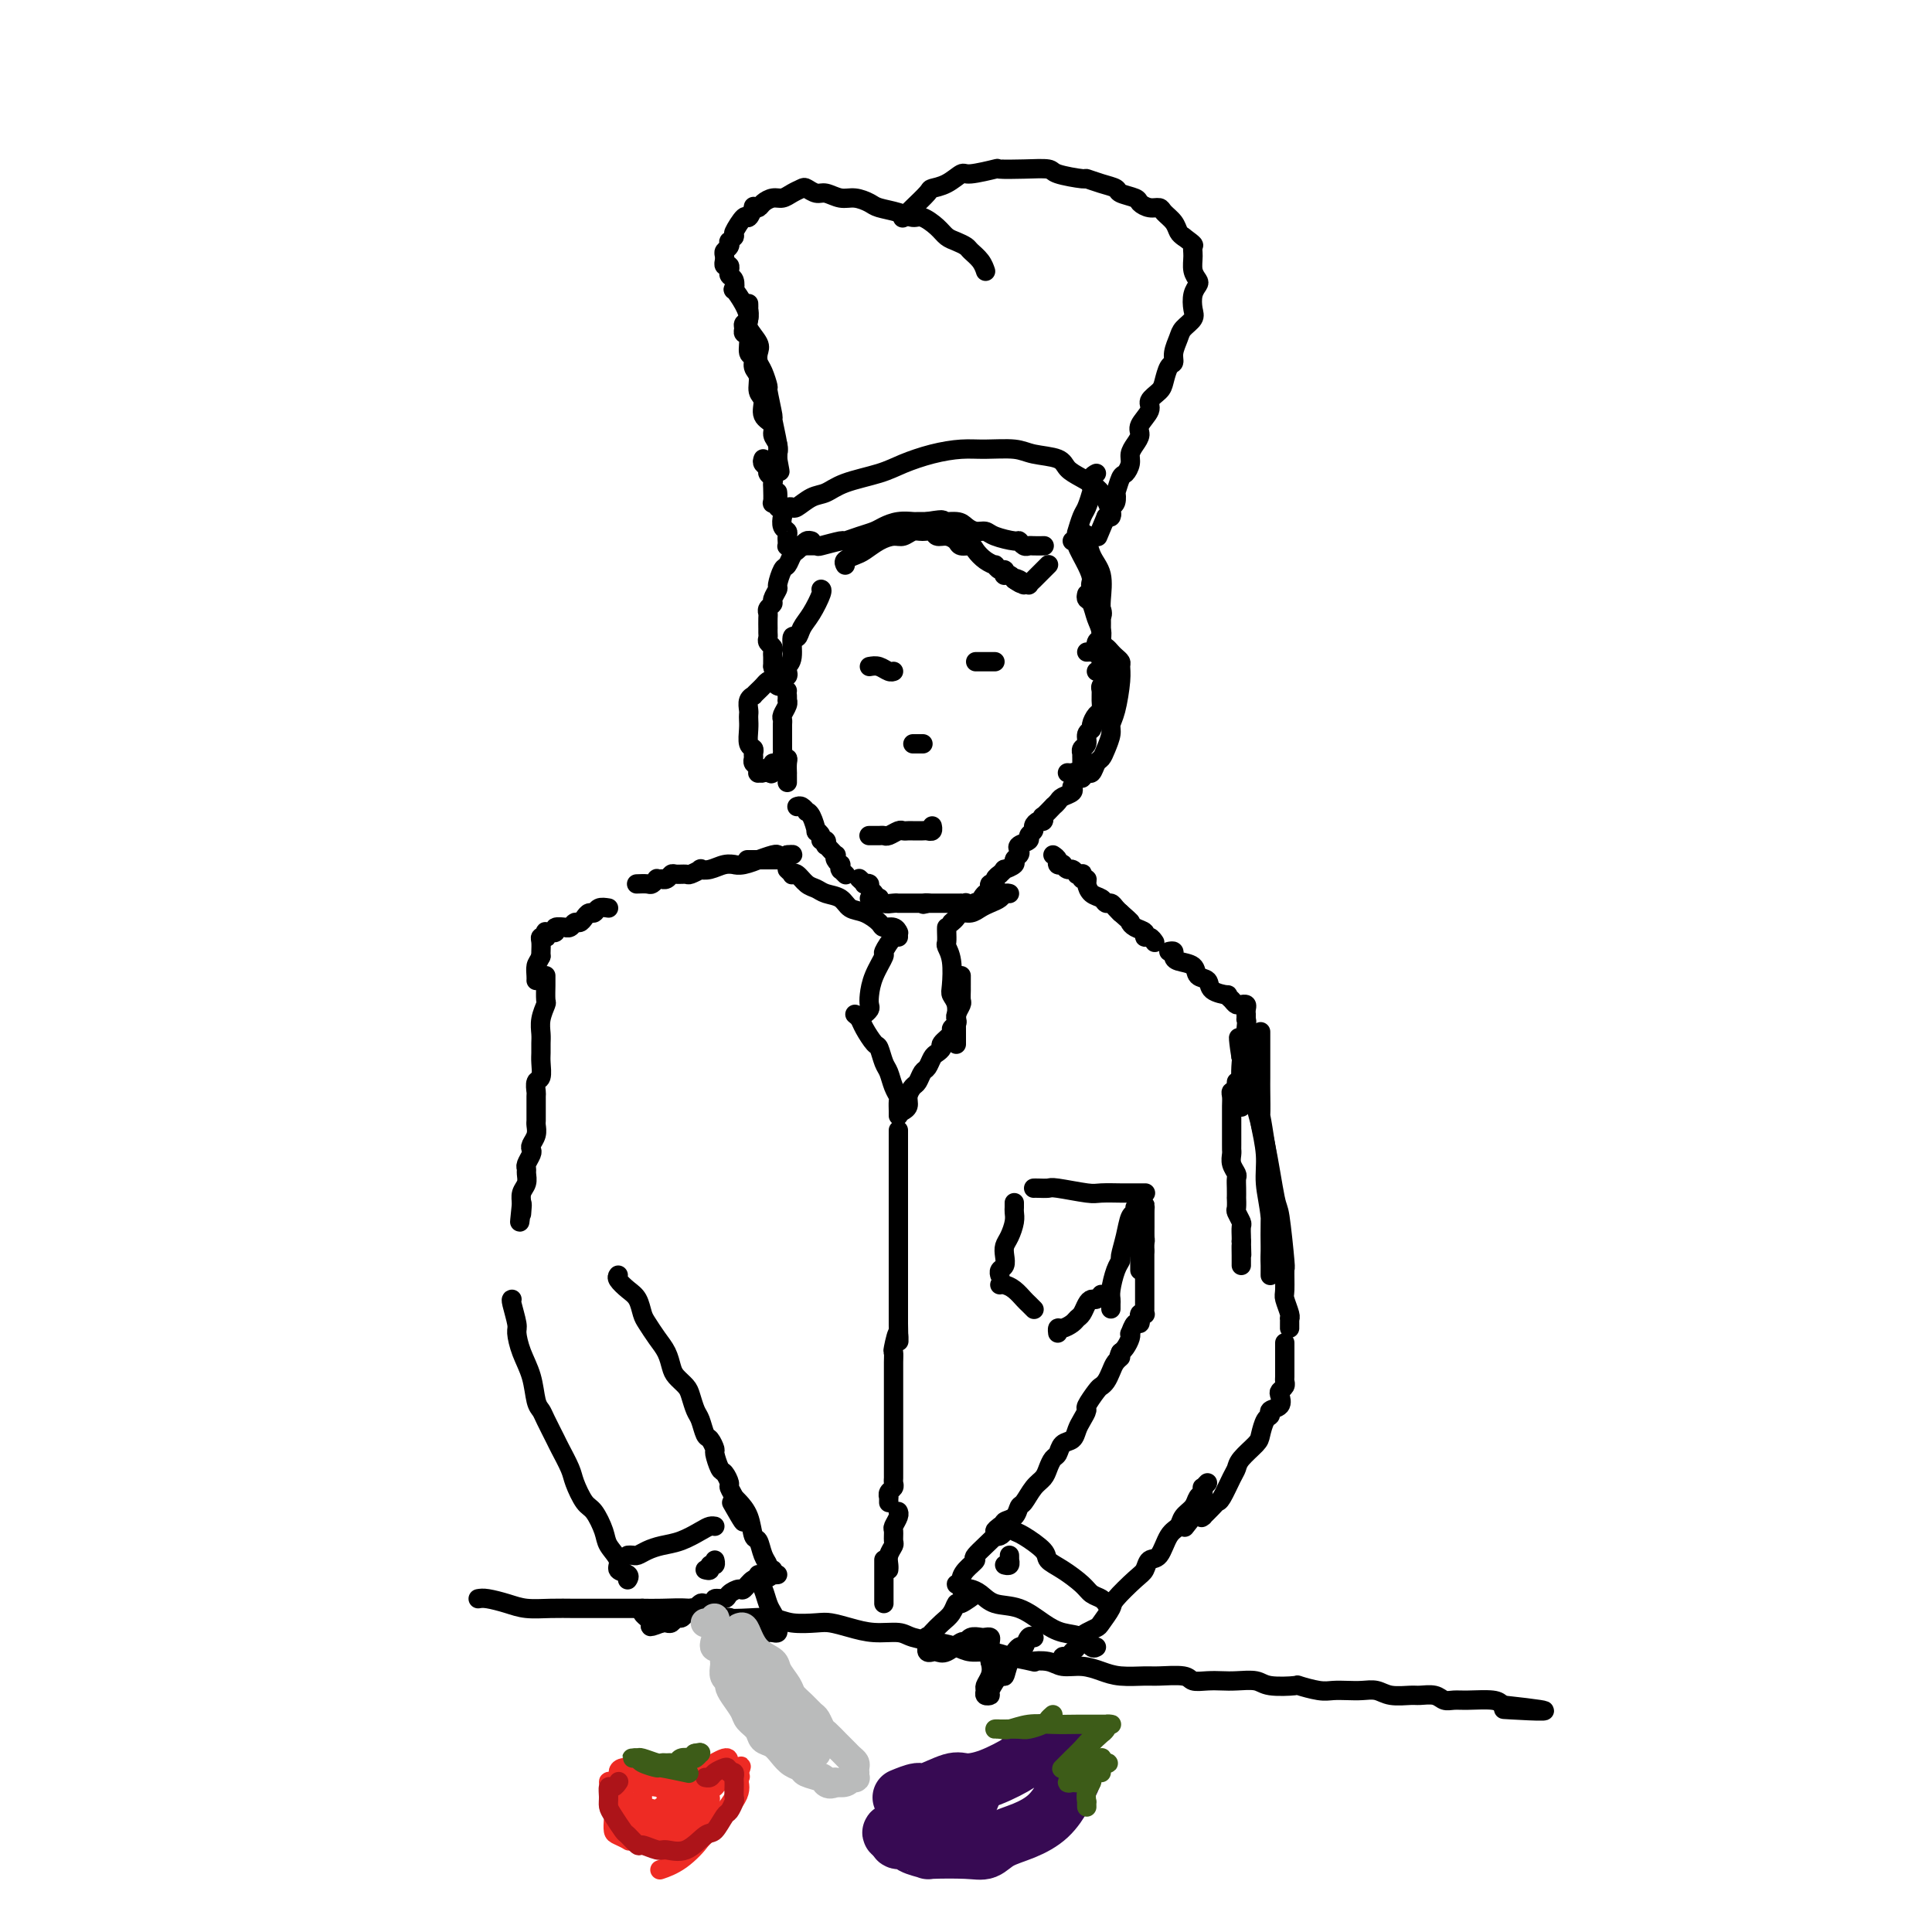 <svg viewBox='0 0 400 400' version='1.1' xmlns='http://www.w3.org/2000/svg' xmlns:xlink='http://www.w3.org/1999/xlink'><g fill='none' stroke='rgb(0,0,0)' stroke-width='4' stroke-linecap='round' stroke-linejoin='round'><path d='M155,63c-0.002,-0.128 -0.004,-0.256 0,0c0.004,0.256 0.016,0.894 0,1c-0.016,0.106 -0.058,-0.322 0,0c0.058,0.322 0.216,1.394 0,2c-0.216,0.606 -0.805,0.748 -1,1c-0.195,0.252 0.004,0.616 0,1c-0.004,0.384 -0.213,0.789 0,1c0.213,0.211 0.846,0.229 1,1c0.154,0.771 -0.170,2.293 0,3c0.170,0.707 0.835,0.597 1,1c0.165,0.403 -0.168,1.319 0,2c0.168,0.681 0.837,1.127 1,2c0.163,0.873 -0.182,2.173 0,3c0.182,0.827 0.890,1.180 1,2c0.110,0.820 -0.377,2.108 0,3c0.377,0.892 1.618,1.387 2,2c0.382,0.613 -0.094,1.345 0,2c0.094,0.655 0.757,1.234 1,2c0.243,0.766 0.065,1.721 0,2c-0.065,0.279 -0.018,-0.117 0,0c0.018,0.117 0.005,0.748 0,1c-0.005,0.252 -0.003,0.126 0,0'/><path d='M161,95c0.927,5.014 0.244,1.549 0,0c-0.244,-1.549 -0.050,-1.180 0,-1c0.050,0.180 -0.043,0.173 0,0c0.043,-0.173 0.223,-0.513 0,-2c-0.223,-1.487 -0.847,-4.121 -1,-5c-0.153,-0.879 0.166,-0.003 0,-1c-0.166,-0.997 -0.815,-3.867 -1,-5c-0.185,-1.133 0.096,-0.529 0,-1c-0.096,-0.471 -0.569,-2.017 -1,-3c-0.431,-0.983 -0.819,-1.403 -1,-2c-0.181,-0.597 -0.155,-1.369 0,-2c0.155,-0.631 0.441,-1.119 0,-2c-0.441,-0.881 -1.607,-2.153 -2,-3c-0.393,-0.847 -0.013,-1.267 0,-2c0.013,-0.733 -0.340,-1.779 -1,-3c-0.660,-1.221 -1.627,-2.619 -2,-3c-0.373,-0.381 -0.153,0.253 0,0c0.153,-0.253 0.238,-1.392 0,-2c-0.238,-0.608 -0.800,-0.684 -1,-1c-0.200,-0.316 -0.040,-0.873 0,-1c0.040,-0.127 -0.042,0.177 0,0c0.042,-0.177 0.208,-0.835 0,-1c-0.208,-0.165 -0.789,0.163 -1,0c-0.211,-0.163 -0.053,-0.817 0,-1c0.053,-0.183 0.000,0.105 0,0c-0.000,-0.105 0.052,-0.602 0,-1c-0.052,-0.398 -0.207,-0.698 0,-1c0.207,-0.302 0.777,-0.607 1,-1c0.223,-0.393 0.098,-0.875 0,-1c-0.098,-0.125 -0.171,0.107 0,0c0.171,-0.107 0.585,-0.554 1,-1'/><path d='M152,49c0.200,-0.809 -0.301,-0.332 0,-1c0.301,-0.668 1.404,-2.479 2,-3c0.596,-0.521 0.684,0.250 1,0c0.316,-0.250 0.861,-1.521 1,-2c0.139,-0.479 -0.129,-0.166 0,0c0.129,0.166 0.653,0.185 1,0c0.347,-0.185 0.517,-0.575 1,-1c0.483,-0.425 1.280,-0.886 2,-1c0.720,-0.114 1.362,0.117 2,0c0.638,-0.117 1.272,-0.582 2,-1c0.728,-0.418 1.549,-0.787 2,-1c0.451,-0.213 0.532,-0.268 1,0c0.468,0.268 1.323,0.859 2,1c0.677,0.141 1.177,-0.169 2,0c0.823,0.169 1.970,0.819 3,1c1.030,0.181 1.942,-0.105 3,0c1.058,0.105 2.260,0.601 3,1c0.740,0.399 1.017,0.701 2,1c0.983,0.299 2.672,0.595 4,1c1.328,0.405 2.295,0.921 3,1c0.705,0.079 1.149,-0.277 2,0c0.851,0.277 2.111,1.187 3,2c0.889,0.813 1.408,1.530 2,2c0.592,0.470 1.259,0.694 2,1c0.741,0.306 1.558,0.695 2,1c0.442,0.305 0.510,0.525 1,1c0.490,0.475 1.401,1.205 2,2c0.599,0.795 0.885,1.656 1,2c0.115,0.344 0.057,0.172 0,0'/><path d='M187,45c-0.106,0.105 -0.213,0.211 0,0c0.213,-0.211 0.745,-0.738 1,-1c0.255,-0.262 0.233,-0.260 1,-1c0.767,-0.740 2.323,-2.222 3,-3c0.677,-0.778 0.473,-0.853 1,-1c0.527,-0.147 1.784,-0.365 3,-1c1.216,-0.635 2.393,-1.687 3,-2c0.607,-0.313 0.646,0.111 2,0c1.354,-0.111 4.022,-0.759 5,-1c0.978,-0.241 0.266,-0.075 1,0c0.734,0.075 2.912,0.058 5,0c2.088,-0.058 4.084,-0.156 5,0c0.916,0.156 0.750,0.567 2,1c1.250,0.433 3.915,0.890 5,1c1.085,0.110 0.589,-0.125 1,0c0.411,0.125 1.731,0.611 3,1c1.269,0.389 2.489,0.683 3,1c0.511,0.317 0.312,0.659 1,1c0.688,0.341 2.263,0.682 3,1c0.737,0.318 0.635,0.613 1,1c0.365,0.387 1.197,0.867 2,1c0.803,0.133 1.577,-0.080 2,0c0.423,0.080 0.495,0.455 1,1c0.505,0.545 1.444,1.262 2,2c0.556,0.738 0.730,1.497 1,2c0.270,0.503 0.635,0.752 1,1'/><path d='M245,49c2.615,1.919 2.152,1.718 2,2c-0.152,0.282 0.008,1.047 0,2c-0.008,0.953 -0.185,2.093 0,3c0.185,0.907 0.731,1.580 1,2c0.269,0.420 0.261,0.588 0,1c-0.261,0.412 -0.777,1.068 -1,2c-0.223,0.932 -0.155,2.140 0,3c0.155,0.860 0.396,1.372 0,2c-0.396,0.628 -1.430,1.371 -2,2c-0.570,0.629 -0.678,1.145 -1,2c-0.322,0.855 -0.858,2.049 -1,3c-0.142,0.951 0.112,1.658 0,2c-0.112,0.342 -0.588,0.317 -1,1c-0.412,0.683 -0.759,2.074 -1,3c-0.241,0.926 -0.375,1.389 -1,2c-0.625,0.611 -1.739,1.371 -2,2c-0.261,0.629 0.333,1.127 0,2c-0.333,0.873 -1.591,2.120 -2,3c-0.409,0.880 0.031,1.392 0,2c-0.031,0.608 -0.533,1.312 -1,2c-0.467,0.688 -0.899,1.359 -1,2c-0.101,0.641 0.130,1.252 0,2c-0.130,0.748 -0.622,1.633 -1,2c-0.378,0.367 -0.641,0.217 -1,1c-0.359,0.783 -0.814,2.500 -1,3c-0.186,0.500 -0.102,-0.216 0,0c0.102,0.216 0.221,1.365 0,2c-0.221,0.635 -0.781,0.758 -1,1c-0.219,0.242 -0.097,0.604 0,1c0.097,0.396 0.171,0.828 0,1c-0.171,0.172 -0.585,0.086 -1,0'/><path d='M229,107c-3.000,7.167 -1.500,3.583 0,0'/><path d='M158,95c-0.121,0.334 -0.243,0.667 0,1c0.243,0.333 0.850,0.664 1,1c0.150,0.336 -0.156,0.676 0,1c0.156,0.324 0.773,0.632 1,1c0.227,0.368 0.065,0.796 0,1c-0.065,0.204 -0.031,0.185 0,1c0.031,0.815 0.060,2.466 0,3c-0.060,0.534 -0.208,-0.049 0,0c0.208,0.049 0.774,0.728 1,1c0.226,0.272 0.113,0.136 0,0'/><path d='M163,105c0.381,-0.056 0.763,-0.112 1,0c0.237,0.112 0.331,0.392 1,0c0.669,-0.392 1.913,-1.456 3,-2c1.087,-0.544 2.018,-0.569 3,-1c0.982,-0.431 2.016,-1.268 4,-2c1.984,-0.732 4.920,-1.359 7,-2c2.080,-0.641 3.306,-1.297 5,-2c1.694,-0.703 3.858,-1.453 6,-2c2.142,-0.547 4.262,-0.891 6,-1c1.738,-0.109 3.094,0.015 5,0c1.906,-0.015 4.361,-0.170 6,0c1.639,0.170 2.463,0.666 4,1c1.537,0.334 3.789,0.507 5,1c1.211,0.493 1.383,1.306 2,2c0.617,0.694 1.681,1.268 3,2c1.319,0.732 2.894,1.620 4,3c1.106,1.380 1.745,3.251 2,4c0.255,0.749 0.128,0.374 0,0'/><path d='M161,102c-0.008,-0.098 -0.016,-0.196 0,0c0.016,0.196 0.056,0.686 0,1c-0.056,0.314 -0.207,0.451 0,1c0.207,0.549 0.774,1.509 1,2c0.226,0.491 0.113,0.514 0,1c-0.113,0.486 -0.227,1.436 0,2c0.227,0.564 0.793,0.743 1,1c0.207,0.257 0.055,0.591 0,1c-0.055,0.409 -0.012,0.894 0,1c0.012,0.106 -0.007,-0.168 0,0c0.007,0.168 0.041,0.777 0,1c-0.041,0.223 -0.157,0.059 0,0c0.157,-0.059 0.588,-0.015 1,0c0.412,0.015 0.805,-0.000 1,0c0.195,0.000 0.194,0.015 1,0c0.806,-0.015 2.421,-0.060 3,0c0.579,0.060 0.123,0.223 1,0c0.877,-0.223 3.088,-0.833 4,-1c0.912,-0.167 0.526,0.109 1,0c0.474,-0.109 1.808,-0.604 3,-1c1.192,-0.396 2.241,-0.695 3,-1c0.759,-0.305 1.228,-0.618 2,-1c0.772,-0.382 1.846,-0.834 3,-1c1.154,-0.166 2.388,-0.045 3,0c0.612,0.045 0.604,0.013 1,0c0.396,-0.013 1.198,-0.006 2,0'/><path d='M192,108c4.545,-0.762 2.909,-0.166 3,0c0.091,0.166 1.909,-0.096 3,0c1.091,0.096 1.455,0.552 2,1c0.545,0.448 1.270,0.890 2,1c0.730,0.110 1.467,-0.110 2,0c0.533,0.110 0.864,0.551 2,1c1.136,0.449 3.077,0.905 4,1c0.923,0.095 0.829,-0.171 1,0c0.171,0.171 0.606,0.778 1,1c0.394,0.222 0.746,0.060 1,0c0.254,-0.060 0.408,-0.016 1,0c0.592,0.016 1.621,0.004 2,0c0.379,-0.004 0.108,-0.001 0,0c-0.108,0.001 -0.054,0.001 0,0'/><path d='M227,98c-0.416,0.205 -0.832,0.409 -1,1c-0.168,0.591 -0.087,1.567 0,2c0.087,0.433 0.181,0.323 0,1c-0.181,0.677 -0.636,2.140 -1,3c-0.364,0.860 -0.636,1.116 -1,2c-0.364,0.884 -0.818,2.395 -1,3c-0.182,0.605 -0.091,0.302 0,0'/><path d='M168,112c-0.333,-0.087 -0.667,-0.174 -1,0c-0.333,0.174 -0.666,0.608 -1,1c-0.334,0.392 -0.668,0.743 -1,1c-0.332,0.257 -0.662,0.421 -1,1c-0.338,0.579 -0.683,1.573 -1,2c-0.317,0.427 -0.606,0.285 -1,1c-0.394,0.715 -0.894,2.285 -1,3c-0.106,0.715 0.182,0.573 0,1c-0.182,0.427 -0.833,1.423 -1,2c-0.167,0.577 0.151,0.737 0,1c-0.151,0.263 -0.773,0.630 -1,1c-0.227,0.370 -0.061,0.743 0,1c0.061,0.257 0.017,0.397 0,1c-0.017,0.603 -0.005,1.667 0,2c0.005,0.333 0.005,-0.065 0,0c-0.005,0.065 -0.015,0.595 0,1c0.015,0.405 0.057,0.686 0,1c-0.057,0.314 -0.211,0.661 0,1c0.211,0.339 0.789,0.669 1,1c0.211,0.331 0.057,0.663 0,1c-0.057,0.337 -0.015,0.678 0,1c0.015,0.322 0.004,0.625 0,1c-0.004,0.375 -0.001,0.821 0,1c0.001,0.179 0.001,0.089 0,0'/><path d='M160,138c0.377,1.944 0.818,1.305 1,1c0.182,-0.305 0.105,-0.277 0,0c-0.105,0.277 -0.238,0.803 0,1c0.238,0.197 0.847,0.064 1,0c0.153,-0.064 -0.151,-0.059 0,0c0.151,0.059 0.758,0.172 1,0c0.242,-0.172 0.121,-0.629 0,-1c-0.121,-0.371 -0.240,-0.655 0,-1c0.240,-0.345 0.840,-0.751 1,-2c0.160,-1.249 -0.121,-3.340 0,-4c0.121,-0.660 0.645,0.110 1,0c0.355,-0.110 0.540,-1.101 1,-2c0.460,-0.899 1.195,-1.705 2,-3c0.805,-1.295 1.680,-3.079 2,-4c0.320,-0.921 0.086,-0.979 0,-1c-0.086,-0.021 -0.025,-0.006 0,0c0.025,0.006 0.012,0.003 0,0'/><path d='M175,117c-0.185,-0.326 -0.369,-0.652 0,-1c0.369,-0.348 1.292,-0.719 2,-1c0.708,-0.281 1.201,-0.471 2,-1c0.799,-0.529 1.904,-1.395 3,-2c1.096,-0.605 2.181,-0.948 3,-1c0.819,-0.052 1.370,0.186 2,0c0.630,-0.186 1.337,-0.797 2,-1c0.663,-0.203 1.281,0.001 2,0c0.719,-0.001 1.540,-0.207 2,0c0.460,0.207 0.561,0.825 1,1c0.439,0.175 1.216,-0.095 2,0c0.784,0.095 1.575,0.554 2,1c0.425,0.446 0.486,0.880 1,1c0.514,0.120 1.482,-0.074 2,0c0.518,0.074 0.586,0.416 1,1c0.414,0.584 1.172,1.409 2,2c0.828,0.591 1.725,0.947 2,1c0.275,0.053 -0.071,-0.196 0,0c0.071,0.196 0.558,0.836 1,1c0.442,0.164 0.839,-0.150 1,0c0.161,0.150 0.084,0.762 0,1c-0.084,0.238 -0.177,0.103 0,0c0.177,-0.103 0.622,-0.172 1,0c0.378,0.172 0.689,0.586 1,1'/><path d='M210,120c2.587,1.563 0.554,0.471 0,0c-0.554,-0.471 0.372,-0.321 1,0c0.628,0.321 0.957,0.814 1,1c0.043,0.186 -0.199,0.065 0,0c0.199,-0.065 0.841,-0.073 1,0c0.159,0.073 -0.165,0.227 0,0c0.165,-0.227 0.818,-0.835 1,-1c0.182,-0.165 -0.109,0.113 0,0c0.109,-0.113 0.617,-0.618 1,-1c0.383,-0.382 0.642,-0.641 1,-1c0.358,-0.359 0.817,-0.817 1,-1c0.183,-0.183 0.092,-0.092 0,0'/><path d='M222,112c0.474,-0.014 0.948,-0.028 1,0c0.052,0.028 -0.318,0.098 0,1c0.318,0.902 1.325,2.636 2,4c0.675,1.364 1.018,2.357 1,3c-0.018,0.643 -0.396,0.936 0,2c0.396,1.064 1.566,2.900 2,4c0.434,1.100 0.131,1.465 0,2c-0.131,0.535 -0.089,1.240 0,2c0.089,0.760 0.224,1.574 0,2c-0.224,0.426 -0.806,0.465 -1,1c-0.194,0.535 0.001,1.565 0,2c-0.001,0.435 -0.196,0.275 0,0c0.196,-0.275 0.784,-0.665 1,-1c0.216,-0.335 0.060,-0.613 0,-1c-0.060,-0.387 -0.022,-0.881 0,-2c0.022,-1.119 0.030,-2.861 0,-4c-0.030,-1.139 -0.098,-1.673 0,-3c0.098,-1.327 0.362,-3.445 0,-5c-0.362,-1.555 -1.351,-2.547 -2,-4c-0.649,-1.453 -0.957,-3.369 -1,-4c-0.043,-0.631 0.181,0.022 0,0c-0.181,-0.022 -0.766,-0.721 -1,-1c-0.234,-0.279 -0.117,-0.140 0,0'/><path d='M225,123c-0.091,0.384 -0.182,0.767 0,1c0.182,0.233 0.637,0.314 1,1c0.363,0.686 0.633,1.976 1,3c0.367,1.024 0.831,1.781 1,3c0.169,1.219 0.041,2.901 0,4c-0.041,1.099 0.003,1.615 0,2c-0.003,0.385 -0.052,0.639 0,1c0.052,0.361 0.206,0.828 0,1c-0.206,0.172 -0.773,0.049 -1,0c-0.227,-0.049 -0.113,-0.025 0,0'/><path d='M163,144c0.008,0.438 0.016,0.877 0,1c-0.016,0.123 -0.057,-0.069 0,0c0.057,0.069 0.211,0.400 0,1c-0.211,0.600 -0.789,1.469 -1,2c-0.211,0.531 -0.057,0.723 0,1c0.057,0.277 0.015,0.637 0,1c-0.015,0.363 -0.004,0.727 0,1c0.004,0.273 -0.000,0.455 0,1c0.000,0.545 0.004,1.452 0,2c-0.004,0.548 -0.015,0.737 0,1c0.015,0.263 0.057,0.600 0,1c-0.057,0.400 -0.211,0.863 0,1c0.211,0.137 0.789,-0.052 1,0c0.211,0.052 0.057,0.343 0,1c-0.057,0.657 -0.015,1.679 0,2c0.015,0.321 0.004,-0.058 0,0c-0.004,0.058 -0.001,0.554 0,1c0.001,0.446 0.000,0.842 0,1c-0.000,0.158 -0.000,0.079 0,0'/><path d='M165,167c0.304,-0.115 0.607,-0.229 1,0c0.393,0.229 0.875,0.803 1,1c0.125,0.197 -0.106,0.017 0,0c0.106,-0.017 0.549,0.129 1,1c0.451,0.871 0.909,2.467 1,3c0.091,0.533 -0.186,0.003 0,0c0.186,-0.003 0.833,0.520 1,1c0.167,0.480 -0.147,0.917 0,1c0.147,0.083 0.756,-0.189 1,0c0.244,0.189 0.122,0.839 0,1c-0.122,0.161 -0.243,-0.168 0,0c0.243,0.168 0.849,0.832 1,1c0.151,0.168 -0.152,-0.161 0,0c0.152,0.161 0.759,0.813 1,1c0.241,0.187 0.117,-0.090 0,0c-0.117,0.090 -0.227,0.546 0,1c0.227,0.454 0.792,0.905 1,1c0.208,0.095 0.059,-0.167 0,0c-0.059,0.167 -0.030,0.763 0,1c0.030,0.237 0.060,0.115 0,0c-0.060,-0.115 -0.208,-0.223 0,0c0.208,0.223 0.774,0.778 1,1c0.226,0.222 0.113,0.111 0,0'/><path d='M229,139c0.008,-0.090 0.016,-0.179 0,0c-0.016,0.179 -0.057,0.628 0,1c0.057,0.372 0.212,0.667 0,1c-0.212,0.333 -0.792,0.704 -1,1c-0.208,0.296 -0.046,0.517 0,1c0.046,0.483 -0.025,1.229 0,2c0.025,0.771 0.146,1.568 0,2c-0.146,0.432 -0.560,0.501 -1,1c-0.440,0.499 -0.906,1.429 -1,2c-0.094,0.571 0.185,0.784 0,1c-0.185,0.216 -0.834,0.435 -1,1c-0.166,0.565 0.152,1.476 0,2c-0.152,0.524 -0.773,0.662 -1,1c-0.227,0.338 -0.061,0.877 0,1c0.061,0.123 0.016,-0.169 0,0c-0.016,0.169 -0.004,0.801 0,1c0.004,0.199 0.001,-0.034 0,0c-0.001,0.034 -0.000,0.335 0,1c0.000,0.665 0.000,1.694 0,2c-0.000,0.306 -0.000,-0.110 0,0c0.000,0.110 0.000,0.746 0,1c-0.000,0.254 -0.000,0.127 0,0'/><path d='M222,163c-0.055,-0.089 -0.110,-0.177 0,0c0.110,0.177 0.385,0.620 0,1c-0.385,0.380 -1.431,0.698 -2,1c-0.569,0.302 -0.660,0.588 -1,1c-0.340,0.412 -0.927,0.952 -1,1c-0.073,0.048 0.370,-0.394 0,0c-0.370,0.394 -1.553,1.625 -2,2c-0.447,0.375 -0.157,-0.107 0,0c0.157,0.107 0.181,0.802 0,1c-0.181,0.198 -0.568,-0.102 -1,0c-0.432,0.102 -0.908,0.605 -1,1c-0.092,0.395 0.199,0.683 0,1c-0.199,0.317 -0.889,0.662 -1,1c-0.111,0.338 0.358,0.668 0,1c-0.358,0.332 -1.544,0.666 -2,1c-0.456,0.334 -0.183,0.668 0,1c0.183,0.332 0.274,0.662 0,1c-0.274,0.338 -0.915,0.683 -1,1c-0.085,0.317 0.385,0.606 0,1c-0.385,0.394 -1.624,0.893 -2,1c-0.376,0.107 0.110,-0.178 0,0c-0.110,0.178 -0.818,0.817 -1,1c-0.182,0.183 0.161,-0.092 0,0c-0.161,0.092 -0.827,0.550 -1,1c-0.173,0.450 0.146,0.890 0,1c-0.146,0.110 -0.756,-0.112 -1,0c-0.244,0.112 -0.122,0.556 0,1'/><path d='M205,184c-2.853,3.410 -1.486,1.436 -1,1c0.486,-0.436 0.092,0.667 0,1c-0.092,0.333 0.119,-0.103 0,0c-0.119,0.103 -0.567,0.746 -1,1c-0.433,0.254 -0.852,0.120 -1,0c-0.148,-0.120 -0.024,-0.227 0,0c0.024,0.227 -0.050,0.789 0,1c0.050,0.211 0.225,0.071 0,0c-0.225,-0.071 -0.849,-0.071 -1,0c-0.151,0.071 0.170,0.215 0,0c-0.170,-0.215 -0.833,-0.790 -1,-1c-0.167,-0.210 0.161,-0.056 0,0c-0.161,0.056 -0.812,0.015 -1,0c-0.188,-0.015 0.085,-0.004 0,0c-0.085,0.004 -0.530,0.001 -1,0c-0.470,-0.001 -0.966,-0.000 -1,0c-0.034,0.000 0.393,0.000 0,0c-0.393,-0.000 -1.607,-0.000 -2,0c-0.393,0.000 0.036,0.000 0,0c-0.036,-0.000 -0.535,-0.000 -1,0c-0.465,0.000 -0.894,0.000 -1,0c-0.106,-0.000 0.113,-0.000 0,0c-0.113,0.000 -0.556,0.000 -1,0'/><path d='M192,187c-1.941,0.464 -0.295,0.124 0,0c0.295,-0.124 -0.762,-0.033 -1,0c-0.238,0.033 0.343,0.009 0,0c-0.343,-0.009 -1.611,-0.002 -2,0c-0.389,0.002 0.102,0.001 0,0c-0.102,-0.001 -0.797,-0.000 -1,0c-0.203,0.000 0.087,-0.000 0,0c-0.087,0.000 -0.552,0.001 -1,0c-0.448,-0.001 -0.881,-0.004 -1,0c-0.119,0.004 0.074,0.015 0,0c-0.074,-0.015 -0.416,-0.057 -1,0c-0.584,0.057 -1.409,0.211 -2,0c-0.591,-0.211 -0.947,-0.789 -1,-1c-0.053,-0.211 0.196,-0.057 0,0c-0.196,0.057 -0.836,0.015 -1,0c-0.164,-0.015 0.148,-0.004 0,0c-0.148,0.004 -0.757,0.001 -1,0c-0.243,-0.001 -0.122,-0.001 0,0'/><path d='M182,187c-0.455,-0.332 -0.911,-0.664 -1,-1c-0.089,-0.336 0.187,-0.678 0,-1c-0.187,-0.322 -0.838,-0.626 -1,-1c-0.162,-0.374 0.167,-0.818 0,-1c-0.167,-0.182 -0.828,-0.100 -1,0c-0.172,0.100 0.146,0.219 0,0c-0.146,-0.219 -0.756,-0.777 -1,-1c-0.244,-0.223 -0.122,-0.112 0,0'/><path d='M163,180c0.440,0.408 0.881,0.816 1,1c0.119,0.184 -0.082,0.144 0,0c0.082,-0.144 0.449,-0.390 1,0c0.551,0.390 1.288,1.418 2,2c0.712,0.582 1.401,0.718 2,1c0.599,0.282 1.110,0.709 2,1c0.890,0.291 2.160,0.446 3,1c0.840,0.554 1.251,1.506 2,2c0.749,0.494 1.837,0.528 3,1c1.163,0.472 2.403,1.381 3,2c0.597,0.619 0.552,0.950 1,1c0.448,0.050 1.390,-0.179 2,0c0.610,0.179 0.889,0.765 1,1c0.111,0.235 0.056,0.117 0,0'/><path d='M186,194c-0.182,-0.334 -0.364,-0.669 -1,0c-0.636,0.669 -1.726,2.340 -2,3c-0.274,0.660 0.267,0.309 0,1c-0.267,0.691 -1.343,2.423 -2,4c-0.657,1.577 -0.894,2.997 -1,4c-0.106,1.003 -0.080,1.588 0,2c0.080,0.412 0.214,0.649 0,1c-0.214,0.351 -0.775,0.814 -1,1c-0.225,0.186 -0.112,0.093 0,0'/><path d='M196,192c-0.008,0.212 -0.016,0.424 0,1c0.016,0.576 0.056,1.516 0,2c-0.056,0.484 -0.207,0.513 0,1c0.207,0.487 0.774,1.432 1,3c0.226,1.568 0.113,3.758 0,5c-0.113,1.242 -0.226,1.536 0,2c0.226,0.464 0.793,1.098 1,2c0.207,0.902 0.056,2.070 0,3c-0.056,0.930 -0.015,1.620 0,2c0.015,0.380 0.004,0.448 0,1c-0.004,0.552 -0.001,1.586 0,2c0.001,0.414 0.001,0.207 0,0'/><path d='M197,191c0.357,-0.303 0.714,-0.606 1,-1c0.286,-0.394 0.500,-0.879 1,-1c0.500,-0.121 1.285,0.121 2,0c0.715,-0.121 1.358,-0.607 2,-1c0.642,-0.393 1.283,-0.694 2,-1c0.717,-0.306 1.512,-0.618 2,-1c0.488,-0.382 0.670,-0.834 1,-1c0.330,-0.166 0.809,-0.048 1,0c0.191,0.048 0.096,0.024 0,0'/><path d='M218,177c0.455,0.312 0.910,0.623 1,1c0.090,0.377 -0.183,0.818 0,1c0.183,0.182 0.824,0.105 1,0c0.176,-0.105 -0.111,-0.238 0,0c0.111,0.238 0.622,0.849 1,1c0.378,0.151 0.623,-0.157 1,0c0.377,0.157 0.884,0.778 1,1c0.116,0.222 -0.161,0.045 0,0c0.161,-0.045 0.761,0.042 1,0c0.239,-0.042 0.119,-0.215 0,0c-0.119,0.215 -0.235,0.817 0,1c0.235,0.183 0.822,-0.052 1,0c0.178,0.052 -0.055,0.391 0,1c0.055,0.609 0.396,1.486 1,2c0.604,0.514 1.472,0.663 2,1c0.528,0.337 0.716,0.861 1,1c0.284,0.139 0.664,-0.107 1,0c0.336,0.107 0.629,0.567 1,1c0.371,0.433 0.820,0.838 1,1c0.180,0.162 0.090,0.081 0,0'/><path d='M232,189c2.591,2.260 2.070,1.911 2,2c-0.070,0.089 0.311,0.616 1,1c0.689,0.384 1.688,0.625 2,1c0.312,0.375 -0.061,0.884 0,1c0.061,0.116 0.555,-0.161 1,0c0.445,0.161 0.841,0.760 1,1c0.159,0.240 0.079,0.120 0,0'/><path d='M242,197c0.430,-0.087 0.859,-0.174 1,0c0.141,0.174 -0.007,0.609 0,1c0.007,0.391 0.171,0.738 1,1c0.829,0.262 2.325,0.438 3,1c0.675,0.562 0.530,1.509 1,2c0.470,0.491 1.555,0.527 2,1c0.445,0.473 0.252,1.384 1,2c0.748,0.616 2.439,0.935 3,1c0.561,0.065 -0.007,-0.126 0,0c0.007,0.126 0.589,0.570 1,1c0.411,0.430 0.650,0.847 1,1c0.350,0.153 0.812,0.044 1,0c0.188,-0.044 0.103,-0.022 0,0c-0.103,0.022 -0.224,0.043 0,0c0.224,-0.043 0.792,-0.151 1,0c0.208,0.151 0.055,0.562 0,1c-0.055,0.438 -0.014,0.904 0,1c0.014,0.096 -0.000,-0.177 0,0c0.000,0.177 0.014,0.806 0,1c-0.014,0.194 -0.056,-0.046 0,0c0.056,0.046 0.211,0.377 0,2c-0.211,1.623 -0.789,4.538 -1,7c-0.211,2.462 -0.057,4.470 0,6c0.057,1.530 0.016,2.580 0,3c-0.016,0.420 -0.008,0.210 0,0'/><path d='M162,178c-0.436,0.000 -0.872,0.000 -1,0c-0.128,-0.000 0.053,-0.000 0,0c-0.053,0.000 -0.339,0.000 -1,0c-0.661,-0.000 -1.698,-0.000 -2,0c-0.302,0.000 0.130,0.000 0,0c-0.130,-0.000 -0.824,-0.000 -1,0c-0.176,0.000 0.164,0.000 0,0c-0.164,-0.000 -0.831,-0.000 -1,0c-0.169,0.000 0.161,0.000 0,0c-0.161,-0.000 -0.815,-0.000 -1,0c-0.185,0.000 0.097,0.000 0,0c-0.097,-0.000 -0.573,-0.000 0,0c0.573,0.000 2.195,0.001 3,0c0.805,-0.001 0.793,-0.003 1,0c0.207,0.003 0.633,0.011 1,0c0.367,-0.011 0.676,-0.041 1,0c0.324,0.041 0.664,0.155 1,0c0.336,-0.155 0.668,-0.577 1,-1'/><path d='M163,177c1.464,-0.155 1.125,-0.042 1,0c-0.125,0.042 -0.036,0.012 0,0c0.036,-0.012 0.018,-0.006 0,0'/><path d='M161,177c0.017,0.033 0.034,0.065 0,0c-0.034,-0.065 -0.118,-0.228 -1,0c-0.882,0.228 -2.561,0.846 -3,1c-0.439,0.154 0.360,-0.156 0,0c-0.360,0.156 -1.881,0.778 -3,1c-1.119,0.222 -1.835,0.046 -2,0c-0.165,-0.046 0.220,0.039 0,0c-0.220,-0.039 -1.047,-0.203 -2,0c-0.953,0.203 -2.033,0.772 -3,1c-0.967,0.228 -1.821,0.114 -2,0c-0.179,-0.114 0.317,-0.228 0,0c-0.317,0.228 -1.447,0.797 -2,1c-0.553,0.203 -0.531,0.040 -1,0c-0.469,-0.040 -1.431,0.042 -2,0c-0.569,-0.042 -0.745,-0.207 -1,0c-0.255,0.207 -0.589,0.787 -1,1c-0.411,0.213 -0.898,0.061 -1,0c-0.102,-0.061 0.181,-0.030 0,0c-0.181,0.030 -0.826,0.061 -1,0c-0.174,-0.061 0.125,-0.212 0,0c-0.125,0.212 -0.673,0.789 -1,1c-0.327,0.211 -0.434,0.057 -1,0c-0.566,-0.057 -1.590,-0.016 -2,0c-0.410,0.016 -0.205,0.008 0,0'/><path d='M126,188c-0.756,-0.119 -1.512,-0.238 -2,0c-0.488,0.238 -0.708,0.833 -1,1c-0.292,0.167 -0.655,-0.095 -1,0c-0.345,0.095 -0.671,0.547 -1,1c-0.329,0.453 -0.660,0.906 -1,1c-0.340,0.094 -0.687,-0.172 -1,0c-0.313,0.172 -0.590,0.782 -1,1c-0.410,0.218 -0.951,0.044 -1,0c-0.049,-0.044 0.394,0.041 0,0c-0.394,-0.041 -1.626,-0.207 -2,0c-0.374,0.207 0.110,0.786 0,1c-0.110,0.214 -0.814,0.061 -1,0c-0.186,-0.061 0.147,-0.030 0,0c-0.147,0.030 -0.775,0.060 -1,0c-0.225,-0.060 -0.046,-0.210 0,0c0.046,0.210 -0.040,0.781 0,1c0.040,0.219 0.207,0.086 0,0c-0.207,-0.086 -0.787,-0.126 -1,0c-0.213,0.126 -0.057,0.419 0,1c0.057,0.581 0.016,1.452 0,2c-0.016,0.548 -0.008,0.774 0,1'/><path d='M112,198c-0.536,1.121 -0.876,1.424 -1,2c-0.124,0.576 -0.033,1.424 0,2c0.033,0.576 0.010,0.879 0,1c-0.010,0.121 -0.005,0.061 0,0'/><path d='M113,202c-0.002,0.397 -0.004,0.795 0,1c0.004,0.205 0.015,0.219 0,1c-0.015,0.781 -0.057,2.331 0,3c0.057,0.669 0.211,0.459 0,1c-0.211,0.541 -0.789,1.834 -1,3c-0.211,1.166 -0.056,2.204 0,3c0.056,0.796 0.011,1.350 0,2c-0.011,0.650 0.011,1.397 0,2c-0.011,0.603 -0.056,1.063 0,2c0.056,0.937 0.211,2.353 0,3c-0.211,0.647 -0.789,0.526 -1,1c-0.211,0.474 -0.057,1.542 0,2c0.057,0.458 0.015,0.307 0,1c-0.015,0.693 -0.003,2.230 0,3c0.003,0.770 -0.003,0.773 0,1c0.003,0.227 0.015,0.677 0,1c-0.015,0.323 -0.055,0.519 0,1c0.055,0.481 0.207,1.246 0,2c-0.207,0.754 -0.773,1.498 -1,2c-0.227,0.502 -0.114,0.764 0,1c0.114,0.236 0.228,0.448 0,1c-0.228,0.552 -0.797,1.446 -1,2c-0.203,0.554 -0.040,0.769 0,1c0.040,0.231 -0.042,0.479 0,1c0.042,0.521 0.207,1.315 0,2c-0.207,0.685 -0.787,1.261 -1,2c-0.213,0.739 -0.061,1.640 0,2c0.061,0.360 0.030,0.180 0,0'/><path d='M108,249c-0.774,7.437 -0.207,2.530 0,1c0.207,-1.530 0.056,0.319 0,1c-0.056,0.681 -0.016,0.195 0,0c0.016,-0.195 0.008,-0.097 0,0'/><path d='M199,202c-0.000,0.305 -0.000,0.611 0,1c0.000,0.389 0.001,0.863 0,1c-0.001,0.137 -0.004,-0.062 0,0c0.004,0.062 0.015,0.384 0,1c-0.015,0.616 -0.055,1.527 0,2c0.055,0.473 0.207,0.508 0,1c-0.207,0.492 -0.771,1.440 -1,2c-0.229,0.560 -0.122,0.731 0,1c0.122,0.269 0.258,0.635 0,1c-0.258,0.365 -0.909,0.728 -1,1c-0.091,0.272 0.379,0.453 0,1c-0.379,0.547 -1.607,1.460 -2,2c-0.393,0.540 0.049,0.707 0,1c-0.049,0.293 -0.591,0.712 -1,1c-0.409,0.288 -0.687,0.443 -1,1c-0.313,0.557 -0.662,1.514 -1,2c-0.338,0.486 -0.664,0.501 -1,1c-0.336,0.499 -0.682,1.482 -1,2c-0.318,0.518 -0.607,0.570 -1,1c-0.393,0.430 -0.889,1.239 -1,2c-0.111,0.761 0.162,1.474 0,2c-0.162,0.526 -0.761,0.865 -1,1c-0.239,0.135 -0.120,0.068 0,0'/><path d='M177,210c0.364,0.285 0.727,0.570 1,1c0.273,0.430 0.454,1.006 1,2c0.546,0.994 1.455,2.405 2,3c0.545,0.595 0.724,0.373 1,1c0.276,0.627 0.648,2.103 1,3c0.352,0.897 0.683,1.213 1,2c0.317,0.787 0.621,2.043 1,3c0.379,0.957 0.834,1.616 1,2c0.166,0.384 0.045,0.495 0,1c-0.045,0.505 -0.012,1.405 0,2c0.012,0.595 0.003,0.884 0,1c-0.003,0.116 -0.002,0.058 0,0'/><path d='M186,234c0.000,0.448 0.000,0.896 0,1c0.000,0.104 0.000,-0.137 0,0c0.000,0.137 0.000,0.653 0,1c0.000,0.347 0.000,0.526 0,1c0.000,0.474 0.000,1.243 0,2c0.000,0.757 0.000,1.501 0,2c0.000,0.499 0.000,0.754 0,1c0.000,0.246 0.000,0.485 0,1c0.000,0.515 0.000,1.307 0,2c0.000,0.693 0.000,1.288 0,2c0.000,0.712 0.000,1.541 0,2c0.000,0.459 0.000,0.547 0,1c0.000,0.453 0.000,1.272 0,2c-0.000,0.728 -0.000,1.365 0,2c0.000,0.635 0.000,1.269 0,2c0.000,0.731 0.000,1.558 0,2c0.000,0.442 0.000,0.499 0,1c0.000,0.501 0.000,1.448 0,2c0.000,0.552 0.000,0.710 0,1c0.000,0.290 0.000,0.712 0,1c0.000,0.288 0.000,0.442 0,1c0.000,0.558 0.000,1.519 0,2c0.000,0.481 0.000,0.483 0,1c0.000,0.517 0.000,1.551 0,2c0.000,0.449 0.000,0.313 0,1c0.000,0.687 0.000,2.196 0,3c0.000,0.804 0.000,0.902 0,1'/><path d='M186,274c0.061,6.468 0.212,2.639 0,2c-0.212,-0.639 -0.789,1.911 -1,3c-0.211,1.089 -0.057,0.715 0,1c0.057,0.285 0.015,1.227 0,2c-0.015,0.773 -0.004,1.377 0,2c0.004,0.623 0.001,1.265 0,2c-0.001,0.735 -0.000,1.563 0,2c0.000,0.437 0.000,0.485 0,1c-0.000,0.515 -0.000,1.499 0,2c0.000,0.501 0.000,0.519 0,1c-0.000,0.481 -0.000,1.425 0,2c0.000,0.575 0.000,0.783 0,1c-0.000,0.217 0.000,0.444 0,1c-0.000,0.556 -0.000,1.439 0,2c0.000,0.561 0.000,0.798 0,1c-0.000,0.202 -0.000,0.369 0,1c0.000,0.631 0.000,1.727 0,2c-0.000,0.273 -0.000,-0.278 0,0c0.000,0.278 0.001,1.384 0,2c-0.001,0.616 -0.004,0.742 0,1c0.004,0.258 0.015,0.648 0,1c-0.015,0.352 -0.057,0.668 0,1c0.057,0.332 0.211,0.681 0,1c-0.211,0.319 -0.789,0.607 -1,1c-0.211,0.393 -0.057,0.890 0,1c0.057,0.110 0.015,-0.166 0,0c-0.015,0.166 -0.004,0.776 0,1c0.004,0.224 0.001,0.064 0,0c-0.001,-0.064 -0.001,-0.032 0,0'/><path d='M214,246c0.212,-0.008 0.425,-0.016 1,0c0.575,0.016 1.514,0.057 2,0c0.486,-0.057 0.521,-0.211 2,0c1.479,0.211 4.402,0.789 6,1c1.598,0.211 1.872,0.057 3,0c1.128,-0.057 3.112,-0.015 4,0c0.888,0.015 0.681,0.004 1,0c0.319,-0.004 1.163,-0.001 2,0c0.837,0.001 1.668,0.000 2,0c0.332,-0.000 0.166,-0.000 0,0'/><path d='M235,250c0.091,0.400 0.183,0.800 0,1c-0.183,0.200 -0.640,0.201 -1,1c-0.360,0.799 -0.622,2.395 -1,4c-0.378,1.605 -0.872,3.218 -1,4c-0.128,0.782 0.109,0.734 0,1c-0.109,0.266 -0.565,0.845 -1,2c-0.435,1.155 -0.849,2.884 -1,4c-0.151,1.116 -0.041,1.619 0,2c0.041,0.381 0.011,0.641 0,1c-0.011,0.359 -0.003,0.817 0,1c0.003,0.183 0.002,0.092 0,0'/><path d='M210,249c0.006,0.349 0.012,0.698 0,1c-0.012,0.302 -0.042,0.556 0,1c0.042,0.444 0.156,1.078 0,2c-0.156,0.922 -0.581,2.131 -1,3c-0.419,0.869 -0.830,1.400 -1,2c-0.170,0.600 -0.098,1.271 0,2c0.098,0.729 0.222,1.515 0,2c-0.222,0.485 -0.791,0.669 -1,1c-0.209,0.331 -0.060,0.809 0,1c0.060,0.191 0.030,0.096 0,0'/><path d='M207,266c0.251,-0.059 0.502,-0.117 1,0c0.498,0.117 1.244,0.410 2,1c0.756,0.590 1.522,1.478 2,2c0.478,0.522 0.667,0.679 1,1c0.333,0.321 0.809,0.806 1,1c0.191,0.194 0.095,0.097 0,0'/><path d='M228,268c-0.333,0.438 -0.667,0.877 -1,1c-0.333,0.123 -0.666,-0.069 -1,0c-0.334,0.069 -0.671,0.401 -1,1c-0.329,0.599 -0.652,1.466 -1,2c-0.348,0.534 -0.720,0.735 -1,1c-0.280,0.265 -0.467,0.593 -1,1c-0.533,0.407 -1.411,0.893 -2,1c-0.589,0.107 -0.889,-0.163 -1,0c-0.111,0.163 -0.032,0.761 0,1c0.032,0.239 0.016,0.120 0,0'/><path d='M256,224c-0.030,0.305 -0.061,0.610 0,1c0.061,0.390 0.212,0.867 0,1c-0.212,0.133 -0.789,-0.076 -1,0c-0.211,0.076 -0.057,0.438 0,1c0.057,0.562 0.015,1.324 0,2c-0.015,0.676 -0.004,1.266 0,2c0.004,0.734 0.001,1.610 0,2c-0.001,0.390 -0.001,0.292 0,1c0.001,0.708 0.004,2.221 0,3c-0.004,0.779 -0.015,0.824 0,1c0.015,0.176 0.057,0.483 0,1c-0.057,0.517 -0.211,1.243 0,2c0.211,0.757 0.789,1.546 1,2c0.211,0.454 0.057,0.574 0,1c-0.057,0.426 -0.016,1.160 0,2c0.016,0.840 0.008,1.787 0,2c-0.008,0.213 -0.016,-0.309 0,0c0.016,0.309 0.057,1.448 0,2c-0.057,0.552 -0.211,0.515 0,1c0.211,0.485 0.789,1.491 1,2c0.211,0.509 0.057,0.522 0,1c-0.057,0.478 -0.016,1.422 0,2c0.016,0.578 0.008,0.789 0,1'/><path d='M257,257c0.155,5.207 0.041,1.725 0,1c-0.041,-0.725 -0.011,1.309 0,2c0.011,0.691 0.003,0.041 0,0c-0.003,-0.041 -0.001,0.527 0,1c0.001,0.473 0.000,0.849 0,1c-0.000,0.151 -0.000,0.075 0,0'/><path d='M106,269c-0.117,0.006 -0.235,0.012 0,1c0.235,0.988 0.822,2.958 1,4c0.178,1.042 -0.054,1.158 0,2c0.054,0.842 0.395,2.412 1,4c0.605,1.588 1.476,3.196 2,5c0.524,1.804 0.703,3.804 1,5c0.297,1.196 0.714,1.587 1,2c0.286,0.413 0.443,0.846 1,2c0.557,1.154 1.514,3.027 2,4c0.486,0.973 0.500,1.046 1,2c0.500,0.954 1.486,2.790 2,4c0.514,1.210 0.556,1.793 1,3c0.444,1.207 1.290,3.037 2,4c0.710,0.963 1.284,1.060 2,2c0.716,0.940 1.572,2.724 2,4c0.428,1.276 0.426,2.044 1,3c0.574,0.956 1.723,2.098 2,3c0.277,0.902 -0.318,1.562 0,2c0.318,0.438 1.549,0.653 2,1c0.451,0.347 0.121,0.824 0,1c-0.121,0.176 -0.035,0.050 0,0c0.035,-0.050 0.017,-0.025 0,0'/><path d='M128,264c-0.173,0.235 -0.345,0.471 0,1c0.345,0.529 1.209,1.352 2,2c0.791,0.648 1.511,1.121 2,2c0.489,0.879 0.747,2.165 1,3c0.253,0.835 0.501,1.221 1,2c0.499,0.779 1.251,1.952 2,3c0.749,1.048 1.496,1.970 2,3c0.504,1.030 0.765,2.167 1,3c0.235,0.833 0.444,1.363 1,2c0.556,0.637 1.458,1.383 2,2c0.542,0.617 0.722,1.106 1,2c0.278,0.894 0.653,2.194 1,3c0.347,0.806 0.667,1.117 1,2c0.333,0.883 0.681,2.339 1,3c0.319,0.661 0.610,0.529 1,1c0.390,0.471 0.879,1.545 1,2c0.121,0.455 -0.126,0.292 0,1c0.126,0.708 0.626,2.287 1,3c0.374,0.713 0.622,0.559 1,1c0.378,0.441 0.886,1.477 1,2c0.114,0.523 -0.165,0.532 0,1c0.165,0.468 0.775,1.395 1,2c0.225,0.605 0.064,0.887 0,1c-0.064,0.113 -0.032,0.056 0,0'/><path d='M152,311c3.714,7.500 1.000,2.750 0,1c-1.000,-1.750 -0.286,-0.500 0,0c0.286,0.500 0.143,0.250 0,0'/><path d='M237,259c-0.423,0.455 -0.845,0.911 -1,1c-0.155,0.089 -0.041,-0.188 0,0c0.041,0.188 0.011,0.839 0,1c-0.011,0.161 -0.003,-0.170 0,0c0.003,0.170 0.001,0.840 0,1c-0.001,0.160 0.000,-0.189 0,0c-0.000,0.189 -0.001,0.916 0,1c0.001,0.084 0.004,-0.474 0,-1c-0.004,-0.526 -0.015,-1.018 0,-1c0.015,0.018 0.057,0.547 0,0c-0.057,-0.547 -0.211,-2.169 0,-3c0.211,-0.831 0.789,-0.872 1,-1c0.211,-0.128 0.057,-0.345 0,-1c-0.057,-0.655 -0.015,-1.748 0,-2c0.015,-0.252 0.004,0.339 0,0c-0.004,-0.339 -0.001,-1.606 0,-2c0.001,-0.394 0.000,0.086 0,0c-0.000,-0.086 -0.000,-0.739 0,-1c0.000,-0.261 0.000,-0.131 0,0'/><path d='M237,251c0.155,-1.988 0.041,-1.457 0,-1c-0.041,0.457 -0.011,0.842 0,1c0.011,0.158 0.003,0.091 0,0c-0.003,-0.091 -0.001,-0.204 0,1c0.001,1.204 0.000,3.726 0,5c-0.000,1.274 -0.000,1.300 0,2c0.000,0.700 0.000,2.072 0,3c-0.000,0.928 -0.000,1.410 0,2c0.000,0.590 0.000,1.286 0,2c-0.000,0.714 -0.000,1.444 0,2c0.000,0.556 0.000,0.936 0,1c-0.000,0.064 -0.000,-0.189 0,0c0.000,0.189 0.001,0.822 0,1c-0.001,0.178 -0.004,-0.097 0,0c0.004,0.097 0.015,0.566 0,1c-0.015,0.434 -0.057,0.833 0,1c0.057,0.167 0.212,0.102 0,0c-0.212,-0.102 -0.792,-0.240 -1,0c-0.208,0.240 -0.045,0.856 0,1c0.045,0.144 -0.027,-0.186 0,0c0.027,0.186 0.151,0.889 0,1c-0.151,0.111 -0.579,-0.370 -1,0c-0.421,0.370 -0.834,1.591 -1,2c-0.166,0.409 -0.086,0.007 0,0c0.086,-0.007 0.177,0.383 0,1c-0.177,0.617 -0.622,1.462 -1,2c-0.378,0.538 -0.689,0.769 -1,1'/><path d='M232,280c-0.726,1.428 -0.040,0.999 0,1c0.040,0.001 -0.565,0.432 -1,1c-0.435,0.568 -0.699,1.273 -1,2c-0.301,0.727 -0.640,1.475 -1,2c-0.360,0.525 -0.740,0.826 -1,1c-0.260,0.174 -0.398,0.220 -1,1c-0.602,0.780 -1.666,2.293 -2,3c-0.334,0.707 0.061,0.608 0,1c-0.061,0.392 -0.580,1.275 -1,2c-0.420,0.725 -0.742,1.293 -1,2c-0.258,0.707 -0.450,1.554 -1,2c-0.550,0.446 -1.456,0.490 -2,1c-0.544,0.510 -0.726,1.486 -1,2c-0.274,0.514 -0.640,0.565 -1,1c-0.360,0.435 -0.713,1.253 -1,2c-0.287,0.747 -0.510,1.422 -1,2c-0.490,0.578 -1.249,1.058 -2,2c-0.751,0.942 -1.494,2.347 -2,3c-0.506,0.653 -0.776,0.556 -1,1c-0.224,0.444 -0.403,1.429 -1,2c-0.597,0.571 -1.614,0.727 -2,1c-0.386,0.273 -0.142,0.661 0,1c0.142,0.339 0.182,0.627 0,1c-0.182,0.373 -0.588,0.831 -1,1c-0.412,0.169 -0.832,0.048 -1,0c-0.168,-0.048 -0.084,-0.024 0,0'/><path d='M261,214c-0.000,-0.346 -0.000,-0.693 0,0c0.000,0.693 0.000,2.424 0,3c-0.000,0.576 -0.001,-0.004 0,1c0.001,1.004 0.004,3.594 0,5c-0.004,1.406 -0.016,1.630 0,3c0.016,1.370 0.061,3.886 0,5c-0.061,1.114 -0.226,0.826 0,2c0.226,1.174 0.845,3.810 1,6c0.155,2.190 -0.155,3.935 0,6c0.155,2.065 0.774,4.452 1,7c0.226,2.548 0.061,5.257 0,7c-0.061,1.743 -0.016,2.520 0,3c0.016,0.480 0.004,0.663 0,1c-0.004,0.337 -0.001,0.828 0,1c0.001,0.172 0.001,0.026 0,0c-0.001,-0.026 -0.003,0.067 0,-1c0.003,-1.067 0.012,-3.293 0,-5c-0.012,-1.707 -0.044,-2.894 0,-5c0.044,-2.106 0.166,-5.130 0,-8c-0.166,-2.870 -0.618,-5.587 -1,-8c-0.382,-2.413 -0.694,-4.524 -1,-6c-0.306,-1.476 -0.608,-2.318 -1,-4c-0.392,-1.682 -0.876,-4.205 -1,-5c-0.124,-0.795 0.111,0.137 0,0c-0.111,-0.137 -0.568,-1.345 -1,-2c-0.432,-0.655 -0.838,-0.759 -1,-1c-0.162,-0.241 -0.081,-0.621 0,-1'/><path d='M257,218c-0.993,-6.613 -0.474,-1.145 0,1c0.474,2.145 0.903,0.969 1,1c0.097,0.031 -0.139,1.270 0,2c0.139,0.730 0.653,0.951 1,2c0.347,1.049 0.528,2.927 1,5c0.472,2.073 1.237,4.342 2,8c0.763,3.658 1.525,8.707 2,11c0.475,2.293 0.662,1.831 1,4c0.338,2.169 0.826,6.970 1,9c0.174,2.030 0.032,1.290 0,2c-0.032,0.710 0.044,2.869 0,4c-0.044,1.131 -0.208,1.235 0,2c0.208,0.765 0.788,2.190 1,3c0.212,0.810 0.057,1.005 0,1c-0.057,-0.005 -0.015,-0.211 0,0c0.015,0.211 0.004,0.840 0,1c-0.004,0.160 -0.001,-0.149 0,0c0.001,0.149 0.000,0.757 0,1c-0.000,0.243 -0.000,0.122 0,0'/><path d='M266,278c-0.000,0.333 -0.000,0.666 0,1c0.000,0.334 0.000,0.671 0,1c-0.000,0.329 -0.000,0.652 0,1c0.000,0.348 0.001,0.723 0,1c-0.001,0.277 -0.004,0.456 0,1c0.004,0.544 0.015,1.454 0,2c-0.015,0.546 -0.054,0.727 0,1c0.054,0.273 0.203,0.636 0,1c-0.203,0.364 -0.758,0.728 -1,1c-0.242,0.272 -0.173,0.452 0,1c0.173,0.548 0.449,1.463 0,2c-0.449,0.537 -1.624,0.695 -2,1c-0.376,0.305 0.046,0.757 0,1c-0.046,0.243 -0.562,0.278 -1,1c-0.438,0.722 -0.799,2.131 -1,3c-0.201,0.869 -0.243,1.200 -1,2c-0.757,0.800 -2.231,2.070 -3,3c-0.769,0.930 -0.835,1.519 -1,2c-0.165,0.481 -0.430,0.854 -1,2c-0.570,1.146 -1.445,3.063 -2,4c-0.555,0.937 -0.789,0.892 -1,1c-0.211,0.108 -0.399,0.369 -1,1c-0.601,0.631 -1.614,1.633 -2,2c-0.386,0.367 -0.145,0.098 0,0c0.145,-0.098 0.193,-0.026 0,0c-0.193,0.026 -0.627,0.008 -1,0c-0.373,-0.008 -0.687,-0.004 -1,0'/><path d='M247,314c-3.000,3.833 -1.500,1.917 0,0'/><path d='M250,307c-0.416,0.448 -0.831,0.897 -1,1c-0.169,0.103 -0.091,-0.138 0,0c0.091,0.138 0.194,0.656 0,1c-0.194,0.344 -0.685,0.512 -1,1c-0.315,0.488 -0.454,1.294 -1,2c-0.546,0.706 -1.498,1.312 -2,2c-0.502,0.688 -0.554,1.459 -1,2c-0.446,0.541 -1.286,0.853 -2,2c-0.714,1.147 -1.302,3.130 -2,4c-0.698,0.870 -1.506,0.626 -2,1c-0.494,0.374 -0.675,1.365 -1,2c-0.325,0.635 -0.793,0.916 -2,2c-1.207,1.084 -3.153,2.973 -4,4c-0.847,1.027 -0.594,1.191 -1,2c-0.406,0.809 -1.471,2.262 -2,3c-0.529,0.738 -0.523,0.761 -1,1c-0.477,0.239 -1.437,0.695 -2,1c-0.563,0.305 -0.729,0.459 -1,1c-0.271,0.541 -0.647,1.469 -1,2c-0.353,0.531 -0.683,0.664 -1,1c-0.317,0.336 -0.621,0.873 -1,1c-0.379,0.127 -0.833,-0.158 -1,0c-0.167,0.158 -0.048,0.759 0,1c0.048,0.241 0.024,0.120 0,0'/><path d='M152,310c0.220,0.202 0.440,0.403 1,1c0.560,0.597 1.461,1.588 2,3c0.539,1.412 0.718,3.244 1,4c0.282,0.756 0.668,0.437 1,1c0.332,0.563 0.611,2.007 1,3c0.389,0.993 0.888,1.534 1,2c0.112,0.466 -0.162,0.856 0,1c0.162,0.144 0.761,0.041 1,0c0.239,-0.041 0.120,-0.021 0,0'/><path d='M161,326c-0.471,0.035 -0.942,0.070 -1,0c-0.058,-0.070 0.298,-0.244 0,0c-0.298,0.244 -1.250,0.905 -2,1c-0.750,0.095 -1.299,-0.377 -2,0c-0.701,0.377 -1.555,1.603 -2,2c-0.445,0.397 -0.482,-0.033 -1,0c-0.518,0.033 -1.519,0.531 -2,1c-0.481,0.469 -0.443,0.909 -1,1c-0.557,0.091 -1.708,-0.168 -2,0c-0.292,0.168 0.276,0.763 0,1c-0.276,0.237 -1.398,0.115 -2,0c-0.602,-0.115 -0.686,-0.224 -1,0c-0.314,0.224 -0.858,0.782 -1,1c-0.142,0.218 0.117,0.096 0,0c-0.117,-0.096 -0.609,-0.166 -1,0c-0.391,0.166 -0.682,0.566 -1,1c-0.318,0.434 -0.662,0.901 -1,1c-0.338,0.099 -0.668,-0.169 -1,0c-0.332,0.169 -0.666,0.776 -1,1c-0.334,0.224 -0.667,0.064 -1,0c-0.333,-0.064 -0.667,-0.032 -1,0'/><path d='M137,336c-3.973,1.530 -1.905,0.355 -1,0c0.905,-0.355 0.649,0.111 0,0c-0.649,-0.111 -1.690,-0.801 -2,-1c-0.310,-0.199 0.113,0.091 0,0c-0.113,-0.091 -0.761,-0.563 -1,-1c-0.239,-0.437 -0.068,-0.839 0,-1c0.068,-0.161 0.034,-0.080 0,0'/><path d='M207,316c-0.548,0.426 -1.095,0.852 -1,1c0.095,0.148 0.834,0.018 0,1c-0.834,0.982 -3.241,3.076 -4,4c-0.759,0.924 0.132,0.679 0,1c-0.132,0.321 -1.285,1.209 -2,2c-0.715,0.791 -0.991,1.484 -1,2c-0.009,0.516 0.249,0.856 0,1c-0.249,0.144 -1.007,0.091 -1,0c0.007,-0.091 0.778,-0.219 1,0c0.222,0.219 -0.105,0.784 0,1c0.105,0.216 0.642,0.084 1,0c0.358,-0.084 0.539,-0.118 1,0c0.461,0.118 1.203,0.389 2,1c0.797,0.611 1.649,1.563 3,2c1.351,0.437 3.202,0.359 5,1c1.798,0.641 3.543,2.000 5,3c1.457,1.000 2.625,1.641 4,2c1.375,0.359 2.956,0.436 4,1c1.044,0.564 1.550,1.613 2,2c0.450,0.387 0.843,0.110 1,0c0.157,-0.110 0.079,-0.055 0,0'/><path d='M209,316c0.314,0.387 0.628,0.774 1,1c0.372,0.226 0.803,0.291 2,1c1.197,0.709 3.160,2.064 4,3c0.840,0.936 0.557,1.455 1,2c0.443,0.545 1.611,1.116 3,2c1.389,0.884 2.999,2.079 4,3c1.001,0.921 1.392,1.566 2,2c0.608,0.434 1.433,0.655 2,1c0.567,0.345 0.876,0.813 1,1c0.124,0.187 0.062,0.094 0,0'/><path d='M209,322c0.008,0.453 0.016,0.906 0,1c-0.016,0.094 -0.056,-0.171 0,0c0.056,0.171 0.207,0.777 0,1c-0.207,0.223 -0.774,0.064 -1,0c-0.226,-0.064 -0.113,-0.032 0,0'/><path d='M130,322c0.352,-0.023 0.705,-0.047 1,0c0.295,0.047 0.534,0.164 1,0c0.466,-0.164 1.161,-0.608 2,-1c0.839,-0.392 1.822,-0.732 3,-1c1.178,-0.268 2.550,-0.464 4,-1c1.450,-0.536 2.976,-1.412 4,-2c1.024,-0.588 1.545,-0.889 2,-1c0.455,-0.111 0.844,-0.032 1,0c0.156,0.032 0.078,0.016 0,0'/><path d='M146,325c0.453,0.121 0.906,0.242 1,0c0.094,-0.242 -0.171,-0.848 0,-1c0.171,-0.152 0.777,0.152 1,0c0.223,-0.152 0.064,-0.758 0,-1c-0.064,-0.242 -0.032,-0.121 0,0'/><path d='M186,313c-0.031,-0.057 -0.061,-0.113 0,0c0.061,0.113 0.214,0.397 0,1c-0.214,0.603 -0.793,1.526 -1,2c-0.207,0.474 -0.041,0.498 0,1c0.041,0.502 -0.041,1.483 0,2c0.041,0.517 0.207,0.569 0,1c-0.207,0.431 -0.788,1.240 -1,2c-0.212,0.760 -0.057,1.472 0,2c0.057,0.528 0.015,0.873 0,1c-0.015,0.127 -0.004,0.036 0,0c0.004,-0.036 0.002,-0.018 0,0'/><path d='M183,323c0.000,-0.065 0.000,-0.130 0,0c0.000,0.130 0.000,0.454 0,1c0.000,0.546 0.000,1.313 0,2c0.000,0.687 0.000,1.295 0,2c0.000,0.705 0.000,1.509 0,2c0.000,0.491 0.000,0.671 0,1c0.000,0.329 0.000,0.808 0,1c0.000,0.192 0.000,0.096 0,0'/><path d='M99,331c0.482,-0.083 0.963,-0.166 2,0c1.037,0.166 2.628,0.580 4,1c1.372,0.420 2.523,0.845 4,1c1.477,0.155 3.280,0.042 5,0c1.720,-0.042 3.357,-0.011 5,0c1.643,0.011 3.291,0.002 5,0c1.709,-0.002 3.477,0.002 5,0c1.523,-0.002 2.800,-0.011 4,0c1.200,0.011 2.322,0.042 4,0c1.678,-0.042 3.912,-0.156 6,0c2.088,0.156 4.030,0.581 5,1c0.970,0.419 0.966,0.830 2,1c1.034,0.170 3.105,0.097 5,0c1.895,-0.097 3.615,-0.220 5,0c1.385,0.220 2.434,0.781 4,1c1.566,0.219 3.648,0.096 5,0c1.352,-0.096 1.973,-0.166 3,0c1.027,0.166 2.458,0.569 4,1c1.542,0.431 3.193,0.889 5,1c1.807,0.111 3.771,-0.124 5,0c1.229,0.124 1.725,0.607 3,1c1.275,0.393 3.331,0.697 5,1c1.669,0.303 2.953,0.607 4,1c1.047,0.393 1.859,0.875 3,1c1.141,0.125 2.612,-0.107 4,0c1.388,0.107 2.694,0.554 4,1'/><path d='M209,343c6.709,1.327 4.983,1.143 5,1c0.017,-0.143 1.777,-0.245 3,0c1.223,0.245 1.910,0.836 3,1c1.090,0.164 2.582,-0.099 4,0c1.418,0.099 2.762,0.562 4,1c1.238,0.438 2.372,0.853 4,1c1.628,0.147 3.752,0.025 5,0c1.248,-0.025 1.622,0.046 3,0c1.378,-0.046 3.760,-0.208 5,0c1.240,0.208 1.337,0.787 2,1c0.663,0.213 1.893,0.061 3,0c1.107,-0.061 2.091,-0.030 3,0c0.909,0.030 1.743,0.060 3,0c1.257,-0.060 2.938,-0.208 4,0c1.062,0.208 1.505,0.774 3,1c1.495,0.226 4.042,0.113 5,0c0.958,-0.113 0.329,-0.226 1,0c0.671,0.226 2.644,0.792 4,1c1.356,0.208 2.094,0.060 3,0c0.906,-0.060 1.980,-0.030 3,0c1.020,0.030 1.987,0.061 3,0c1.013,-0.061 2.071,-0.213 3,0c0.929,0.213 1.729,0.793 3,1c1.271,0.207 3.012,0.041 4,0c0.988,-0.041 1.224,0.042 2,0c0.776,-0.042 2.092,-0.208 3,0c0.908,0.208 1.409,0.791 2,1c0.591,0.209 1.272,0.046 2,0c0.728,-0.046 1.504,0.026 3,0c1.496,-0.026 3.713,-0.150 5,0c1.287,0.150 1.643,0.575 2,1'/><path d='M311,353c16.188,1.774 5.659,1.207 2,1c-3.659,-0.207 -0.447,-0.056 1,0c1.447,0.056 1.128,0.016 1,0c-0.128,-0.016 -0.064,-0.008 0,0'/><path d='M202,330c0.314,-0.239 0.628,-0.479 0,0c-0.628,0.479 -2.199,1.676 -3,2c-0.801,0.324 -0.831,-0.224 -1,0c-0.169,0.224 -0.476,1.221 -1,2c-0.524,0.779 -1.265,1.341 -2,2c-0.735,0.659 -1.465,1.415 -2,2c-0.535,0.585 -0.877,0.998 -1,1c-0.123,0.002 -0.029,-0.406 0,0c0.029,0.406 -0.007,1.626 0,2c0.007,0.374 0.057,-0.096 0,0c-0.057,0.096 -0.221,0.760 0,1c0.221,0.240 0.826,0.056 1,0c0.174,-0.056 -0.083,0.014 0,0c0.083,-0.014 0.508,-0.113 1,0c0.492,0.113 1.053,0.437 2,0c0.947,-0.437 2.281,-1.633 3,-2c0.719,-0.367 0.823,0.097 1,0c0.177,-0.097 0.426,-0.756 1,-1c0.574,-0.244 1.474,-0.074 2,0c0.526,0.074 0.677,0.050 1,0c0.323,-0.050 0.819,-0.127 1,0c0.181,0.127 0.049,0.457 0,1c-0.049,0.543 -0.014,1.298 0,2c0.014,0.702 0.007,1.351 0,2'/><path d='M205,344c0.371,1.344 0.300,2.202 0,3c-0.300,0.798 -0.828,1.534 -1,2c-0.172,0.466 0.013,0.663 0,1c-0.013,0.337 -0.225,0.814 0,1c0.225,0.186 0.885,0.080 1,0c0.115,-0.080 -0.316,-0.135 0,-1c0.316,-0.865 1.380,-2.541 2,-3c0.620,-0.459 0.796,0.300 1,0c0.204,-0.300 0.437,-1.660 1,-3c0.563,-1.340 1.457,-2.660 2,-3c0.543,-0.340 0.734,0.301 1,0c0.266,-0.301 0.607,-1.545 1,-2c0.393,-0.455 0.836,-0.123 1,0c0.164,0.123 0.047,0.035 0,0c-0.047,-0.035 -0.023,-0.018 0,0'/><path d='M157,326c-0.089,0.275 -0.178,0.550 0,1c0.178,0.450 0.622,1.076 1,2c0.378,0.924 0.691,2.146 1,3c0.309,0.854 0.616,1.339 1,2c0.384,0.661 0.846,1.497 1,2c0.154,0.503 0.002,0.671 0,1c-0.002,0.329 0.147,0.817 0,1c-0.147,0.183 -0.591,0.060 -1,0c-0.409,-0.060 -0.782,-0.058 -1,0c-0.218,0.058 -0.279,0.173 -1,0c-0.721,-0.173 -2.102,-0.635 -3,-1c-0.898,-0.365 -1.312,-0.635 -2,-1c-0.688,-0.365 -1.649,-0.826 -2,-1c-0.351,-0.174 -0.090,-0.061 0,0c0.090,0.061 0.011,0.069 0,0c-0.011,-0.069 0.046,-0.214 0,0c-0.046,0.214 -0.195,0.786 0,1c0.195,0.214 0.735,0.071 1,0c0.265,-0.071 0.257,-0.071 0,0c-0.257,0.071 -0.761,0.211 -2,0c-1.239,-0.211 -3.211,-0.775 -4,-1c-0.789,-0.225 -0.394,-0.113 0,0'/><path d='M146,335c-2.244,-0.689 -1.356,-0.911 -1,-1c0.356,-0.089 0.178,-0.044 0,0'/><path d='M180,138c0.649,-0.113 1.298,-0.226 2,0c0.702,0.226 1.458,0.792 2,1c0.542,0.208 0.869,0.060 1,0c0.131,-0.060 0.065,-0.030 0,0'/><path d='M202,137c0.332,0.000 0.663,0.000 1,0c0.337,0.000 0.679,0.000 1,0c0.321,0.000 0.622,0.000 1,0c0.378,0.000 0.832,0.000 1,0c0.168,0.000 0.048,-0.000 0,0c-0.048,0.000 -0.024,0.000 0,0'/><path d='M191,154c0.083,0.000 0.167,0.000 0,0c-0.167,0.000 -0.583,0.000 -1,0c-0.417,0.000 -0.833,0.000 -1,0c-0.167,0.000 -0.083,0.000 0,0'/><path d='M180,173c0.024,-0.000 0.048,-0.000 0,0c-0.048,0.000 -0.169,0.001 0,0c0.169,-0.001 0.626,-0.004 1,0c0.374,0.004 0.663,0.015 1,0c0.337,-0.015 0.720,-0.057 1,0c0.280,0.057 0.455,0.211 1,0c0.545,-0.211 1.459,-0.789 2,-1c0.541,-0.211 0.708,-0.057 1,0c0.292,0.057 0.709,0.016 1,0c0.291,-0.016 0.456,-0.008 1,0c0.544,0.008 1.466,0.016 2,0c0.534,-0.016 0.679,-0.056 1,0c0.321,0.056 0.817,0.207 1,0c0.183,-0.207 0.052,-0.774 0,-1c-0.052,-0.226 -0.026,-0.113 0,0'/><path d='M225,135c0.333,-0.029 0.667,-0.057 1,0c0.333,0.057 0.666,0.200 1,0c0.334,-0.200 0.668,-0.744 1,-1c0.332,-0.256 0.663,-0.224 1,0c0.337,0.224 0.679,0.640 1,1c0.321,0.360 0.619,0.663 1,1c0.381,0.337 0.844,0.709 1,1c0.156,0.291 0.004,0.500 0,1c-0.004,0.500 0.140,1.292 0,3c-0.140,1.708 -0.562,4.331 -1,6c-0.438,1.669 -0.891,2.382 -1,3c-0.109,0.618 0.125,1.140 0,2c-0.125,0.860 -0.611,2.057 -1,3c-0.389,0.943 -0.682,1.630 -1,2c-0.318,0.370 -0.663,0.421 -1,1c-0.337,0.579 -0.668,1.686 -1,2c-0.332,0.314 -0.667,-0.165 -1,0c-0.333,0.165 -0.664,0.972 -1,1c-0.336,0.028 -0.678,-0.725 -1,-1c-0.322,-0.275 -0.625,-0.074 -1,0c-0.375,0.074 -0.821,0.021 -1,0c-0.179,-0.021 -0.089,-0.011 0,0'/><path d='M163,143c-0.447,-0.415 -0.893,-0.830 -1,-1c-0.107,-0.170 0.126,-0.095 0,0c-0.126,0.095 -0.611,0.210 -1,0c-0.389,-0.210 -0.683,-0.746 -1,-1c-0.317,-0.254 -0.658,-0.226 -1,0c-0.342,0.226 -0.684,0.651 -1,1c-0.316,0.349 -0.607,0.622 -1,1c-0.393,0.378 -0.890,0.861 -1,1c-0.110,0.139 0.167,-0.065 0,0c-0.167,0.065 -0.776,0.400 -1,1c-0.224,0.600 -0.061,1.464 0,2c0.061,0.536 0.020,0.745 0,1c-0.020,0.255 -0.020,0.555 0,1c0.020,0.445 0.058,1.036 0,2c-0.058,0.964 -0.213,2.300 0,3c0.213,0.700 0.793,0.765 1,1c0.207,0.235 0.042,0.641 0,1c-0.042,0.359 0.041,0.670 0,1c-0.041,0.330 -0.204,0.678 0,1c0.204,0.322 0.776,0.620 1,1c0.224,0.380 0.101,0.844 0,1c-0.101,0.156 -0.181,0.003 0,0c0.181,-0.003 0.623,0.142 1,0c0.377,-0.142 0.688,-0.571 1,-1'/><path d='M159,159c0.845,2.226 0.958,0.792 1,0c0.042,-0.792 0.012,-0.940 0,-1c-0.012,-0.060 -0.006,-0.030 0,0'/></g>
<g fill='none' stroke='rgb(55,10,83)' stroke-width='12' stroke-linecap='round' stroke-linejoin='round'><path d='M187,372c-0.315,0.130 -0.630,0.259 0,0c0.630,-0.259 2.206,-0.908 3,-1c0.794,-0.092 0.805,0.371 2,0c1.195,-0.371 3.572,-1.577 5,-2c1.428,-0.423 1.905,-0.062 3,0c1.095,0.062 2.808,-0.173 5,-1c2.192,-0.827 4.863,-2.246 6,-3c1.137,-0.754 0.738,-0.843 1,-1c0.262,-0.157 1.184,-0.382 2,-1c0.816,-0.618 1.527,-1.628 2,-2c0.473,-0.372 0.708,-0.105 1,0c0.292,0.105 0.639,0.048 1,0c0.361,-0.048 0.734,-0.087 1,0c0.266,0.087 0.423,0.301 1,1c0.577,0.699 1.573,1.884 2,3c0.427,1.116 0.286,2.161 0,3c-0.286,0.839 -0.716,1.470 -1,2c-0.284,0.530 -0.421,0.959 -1,2c-0.579,1.041 -1.599,2.696 -3,4c-1.401,1.304 -3.182,2.258 -5,3c-1.818,0.742 -3.671,1.271 -5,2c-1.329,0.729 -2.132,1.657 -3,2c-0.868,0.343 -1.800,0.102 -4,0c-2.200,-0.102 -5.669,-0.065 -7,0c-1.331,0.065 -0.525,0.158 -1,0c-0.475,-0.158 -2.230,-0.568 -3,-1c-0.770,-0.432 -0.553,-0.885 -1,-1c-0.447,-0.115 -1.556,0.110 -2,0c-0.444,-0.110 -0.222,-0.555 0,-1'/><path d='M186,380c-2.826,-0.660 -0.891,-0.811 0,-1c0.891,-0.189 0.738,-0.417 1,-1c0.262,-0.583 0.939,-1.520 2,-2c1.061,-0.480 2.505,-0.504 4,-1c1.495,-0.496 3.040,-1.465 4,-2c0.960,-0.535 1.336,-0.635 2,-1c0.664,-0.365 1.618,-0.995 2,-1c0.382,-0.005 0.193,0.615 0,1c-0.193,0.385 -0.392,0.534 -1,1c-0.608,0.466 -1.627,1.249 -3,2c-1.373,0.751 -3.100,1.472 -4,2c-0.900,0.528 -0.971,0.865 -1,1c-0.029,0.135 -0.014,0.067 0,0'/></g>
<g fill='none' stroke='rgb(61,92,24)' stroke-width='4' stroke-linecap='round' stroke-linejoin='round'><path d='M218,355c-0.390,0.340 -0.781,0.679 -1,1c-0.219,0.321 -0.268,0.622 -1,1c-0.732,0.378 -2.148,0.833 -3,1c-0.852,0.167 -1.140,0.044 -2,0c-0.860,-0.044 -2.293,-0.011 -3,0c-0.707,0.011 -0.690,-0.001 -1,0c-0.310,0.001 -0.948,0.014 -1,0c-0.052,-0.014 0.482,-0.056 1,0c0.518,0.056 1.019,0.211 2,0c0.981,-0.211 2.441,-0.789 4,-1c1.559,-0.211 3.216,-0.057 5,0c1.784,0.057 3.694,0.015 5,0c1.306,-0.015 2.007,-0.005 3,0c0.993,0.005 2.278,0.003 3,0c0.722,-0.003 0.880,-0.008 1,0c0.120,0.008 0.201,0.029 0,0c-0.201,-0.029 -0.685,-0.106 -1,0c-0.315,0.106 -0.462,0.396 -1,1c-0.538,0.604 -1.465,1.521 -2,2c-0.535,0.479 -0.676,0.521 -1,1c-0.324,0.479 -0.831,1.396 -1,2c-0.169,0.604 0.001,0.894 0,1c-0.001,0.106 -0.173,0.028 0,0c0.173,-0.028 0.690,-0.005 1,0c0.310,0.005 0.413,-0.009 1,0c0.587,0.009 1.658,0.041 2,0c0.342,-0.041 -0.045,-0.155 0,0c0.045,0.155 0.523,0.577 1,1'/><path d='M229,365c0.823,0.241 0.379,-0.158 0,0c-0.379,0.158 -0.694,0.871 -1,1c-0.306,0.129 -0.604,-0.325 -1,0c-0.396,0.325 -0.891,1.431 -1,2c-0.109,0.569 0.167,0.601 0,1c-0.167,0.399 -0.777,1.165 -1,2c-0.223,0.835 -0.060,1.739 0,2c0.060,0.261 0.016,-0.122 0,0c-0.016,0.122 -0.005,0.749 0,1c0.005,0.251 0.002,0.125 0,0'/><path d='M223,367c-0.971,0.844 -1.942,1.687 -2,2c-0.058,0.313 0.796,0.094 1,0c0.204,-0.094 -0.242,-0.064 0,0c0.242,0.064 1.172,0.161 2,0c0.828,-0.161 1.553,-0.579 2,-1c0.447,-0.421 0.614,-0.846 1,-1c0.386,-0.154 0.990,-0.037 1,0c0.010,0.037 -0.575,-0.004 -1,0c-0.425,0.004 -0.692,0.054 -1,0c-0.308,-0.054 -0.657,-0.213 -1,0c-0.343,0.213 -0.678,0.797 -1,1c-0.322,0.203 -0.629,0.024 -1,0c-0.371,-0.024 -0.805,0.107 -1,0c-0.195,-0.107 -0.151,-0.452 0,-1c0.151,-0.548 0.409,-1.300 1,-2c0.591,-0.700 1.515,-1.347 2,-2c0.485,-0.653 0.530,-1.311 1,-2c0.470,-0.689 1.363,-1.408 2,-2c0.637,-0.592 1.016,-1.057 1,-1c-0.016,0.057 -0.429,0.636 -1,1c-0.571,0.364 -1.302,0.514 -2,1c-0.698,0.486 -1.364,1.307 -2,2c-0.636,0.693 -1.243,1.258 -2,2c-0.757,0.742 -1.665,1.661 -2,2c-0.335,0.339 -0.096,0.097 0,0c0.096,-0.097 0.048,-0.048 0,0'/></g>
<g fill='none' stroke='rgb(238,43,36)' stroke-width='4' stroke-linecap='round' stroke-linejoin='round'><path d='M143,369c-0.793,-0.340 -1.586,-0.680 -2,-1c-0.414,-0.320 -0.448,-0.622 -1,-1c-0.552,-0.378 -1.622,-0.834 -2,-1c-0.378,-0.166 -0.063,-0.041 -1,0c-0.937,0.041 -3.126,-0.001 -4,0c-0.874,0.001 -0.432,0.044 -1,0c-0.568,-0.044 -2.145,-0.174 -3,0c-0.855,0.174 -0.987,0.651 -1,1c-0.013,0.349 0.093,0.570 0,1c-0.093,0.430 -0.386,1.071 0,2c0.386,0.929 1.451,2.147 2,3c0.549,0.853 0.581,1.342 1,2c0.419,0.658 1.225,1.485 2,2c0.775,0.515 1.518,0.716 2,1c0.482,0.284 0.703,0.649 1,1c0.297,0.351 0.670,0.686 1,1c0.330,0.314 0.616,0.607 1,1c0.384,0.393 0.865,0.888 1,1c0.135,0.112 -0.077,-0.158 0,0c0.077,0.158 0.443,0.745 1,1c0.557,0.255 1.304,0.179 2,0c0.696,-0.179 1.342,-0.459 2,-1c0.658,-0.541 1.329,-1.342 2,-2c0.671,-0.658 1.343,-1.174 2,-2c0.657,-0.826 1.300,-1.964 2,-3c0.700,-1.036 1.458,-1.971 2,-3c0.542,-1.029 0.869,-2.151 1,-3c0.131,-0.849 0.065,-1.424 0,-2'/><path d='M153,367c0.818,-1.938 0.362,-1.282 0,-1c-0.362,0.282 -0.630,0.189 -1,0c-0.370,-0.189 -0.842,-0.476 -1,-1c-0.158,-0.524 -0.002,-1.287 -1,-1c-0.998,0.287 -3.150,1.623 -4,2c-0.850,0.377 -0.399,-0.207 -1,0c-0.601,0.207 -2.256,1.204 -3,2c-0.744,0.796 -0.578,1.390 -1,2c-0.422,0.610 -1.433,1.236 -2,2c-0.567,0.764 -0.691,1.667 -1,2c-0.309,0.333 -0.803,0.095 -1,0c-0.197,-0.095 -0.099,-0.048 0,0'/><path d='M136,375c0.209,0.106 0.418,0.213 1,0c0.582,-0.213 1.537,-0.745 2,-1c0.463,-0.255 0.433,-0.234 1,0c0.567,0.234 1.731,0.679 2,1c0.269,0.321 -0.357,0.518 -1,1c-0.643,0.482 -1.303,1.250 -2,2c-0.697,0.750 -1.430,1.481 -3,2c-1.570,0.519 -3.976,0.825 -5,1c-1.024,0.175 -0.667,0.218 -1,0c-0.333,-0.218 -1.357,-0.697 -2,-1c-0.643,-0.303 -0.904,-0.430 -1,-1c-0.096,-0.570 -0.026,-1.582 0,-2c0.026,-0.418 0.007,-0.242 1,-1c0.993,-0.758 2.998,-2.451 4,-3c1.002,-0.549 1.000,0.044 1,0c-0.000,-0.044 -0.000,-0.727 0,-1c0.000,-0.273 0.000,-0.137 0,0'/><path d='M139,374c-0.445,-0.363 -0.891,-0.727 -1,-1c-0.109,-0.273 0.118,-0.456 0,-1c-0.118,-0.544 -0.583,-1.450 -1,-2c-0.417,-0.550 -0.787,-0.744 -1,-1c-0.213,-0.256 -0.267,-0.573 0,-1c0.267,-0.427 0.857,-0.963 1,-1c0.143,-0.037 -0.160,0.424 1,1c1.160,0.576 3.785,1.268 5,2c1.215,0.732 1.022,1.504 1,2c-0.022,0.496 0.128,0.717 0,1c-0.128,0.283 -0.533,0.628 -1,1c-0.467,0.372 -0.997,0.772 -2,1c-1.003,0.228 -2.478,0.284 -4,0c-1.522,-0.284 -3.092,-0.907 -4,-1c-0.908,-0.093 -1.155,0.343 -2,0c-0.845,-0.343 -2.287,-1.466 -3,-2c-0.713,-0.534 -0.695,-0.479 -1,-1c-0.305,-0.521 -0.933,-1.620 -1,-2c-0.067,-0.380 0.426,-0.043 1,0c0.574,0.043 1.228,-0.207 3,0c1.772,0.207 4.660,0.871 6,1c1.340,0.129 1.130,-0.278 2,0c0.870,0.278 2.819,1.241 4,2c1.181,0.759 1.596,1.314 2,2c0.404,0.686 0.799,1.504 1,2c0.201,0.496 0.208,0.672 0,1c-0.208,0.328 -0.631,0.808 -2,1c-1.369,0.192 -3.685,0.096 -6,0'/><path d='M137,378c-1.369,0.190 -0.791,0.164 -1,0c-0.209,-0.164 -1.205,-0.466 -2,-1c-0.795,-0.534 -1.387,-1.298 -2,-2c-0.613,-0.702 -1.246,-1.340 -2,-2c-0.754,-0.660 -1.630,-1.340 -2,-2c-0.370,-0.660 -0.234,-1.298 0,-2c0.234,-0.702 0.567,-1.467 1,-2c0.433,-0.533 0.966,-0.834 2,-1c1.034,-0.166 2.568,-0.195 4,0c1.432,0.195 2.763,0.615 4,1c1.237,0.385 2.381,0.734 3,1c0.619,0.266 0.713,0.450 1,1c0.287,0.550 0.768,1.468 1,2c0.232,0.532 0.216,0.680 0,1c-0.216,0.320 -0.632,0.814 -1,1c-0.368,0.186 -0.689,0.066 -1,0c-0.311,-0.066 -0.612,-0.078 -1,0c-0.388,0.078 -0.862,0.245 -1,0c-0.138,-0.245 0.060,-0.903 0,-1c-0.060,-0.097 -0.380,0.366 0,0c0.380,-0.366 1.459,-1.563 2,-2c0.541,-0.437 0.545,-0.116 1,0c0.455,0.116 1.361,0.027 2,0c0.639,-0.027 1.010,0.008 1,0c-0.010,-0.008 -0.401,-0.058 0,0c0.401,0.058 1.595,0.226 2,0c0.405,-0.226 0.020,-0.845 0,-1c-0.020,-0.155 0.325,0.154 1,0c0.675,-0.154 1.682,-0.772 2,-1c0.318,-0.228 -0.052,-0.065 0,0c0.052,0.065 0.526,0.033 1,0'/><path d='M152,368c1.783,-0.330 1.241,-0.155 1,0c-0.241,0.155 -0.181,0.289 0,1c0.181,0.711 0.482,1.998 -1,4c-1.482,2.002 -4.748,4.719 -6,6c-1.252,1.281 -0.490,1.127 -1,2c-0.510,0.873 -2.291,2.774 -4,4c-1.709,1.226 -3.345,1.779 -4,2c-0.655,0.221 -0.327,0.111 0,0'/><path d='M147,372c0.065,0.232 0.130,0.463 0,1c-0.130,0.537 -0.454,1.378 -1,2c-0.546,0.622 -1.312,1.025 -2,2c-0.688,0.975 -1.298,2.520 -2,3c-0.702,0.480 -1.497,-0.107 -2,0c-0.503,0.107 -0.716,0.909 -2,1c-1.284,0.091 -3.639,-0.528 -5,-1c-1.361,-0.472 -1.727,-0.796 -2,-1c-0.273,-0.204 -0.452,-0.290 -1,-1c-0.548,-0.710 -1.467,-2.046 -2,-3c-0.533,-0.954 -0.682,-1.526 -1,-2c-0.318,-0.474 -0.805,-0.850 -1,-1c-0.195,-0.150 -0.097,-0.075 0,0'/></g>
<g fill='none' stroke='rgb(173,20,25)' stroke-width='4' stroke-linecap='round' stroke-linejoin='round'><path d='M128,369c0.083,-0.126 0.165,-0.252 0,0c-0.165,0.252 -0.578,0.881 -1,1c-0.422,0.119 -0.852,-0.273 -1,0c-0.148,0.273 -0.013,1.209 0,2c0.013,0.791 -0.094,1.435 0,2c0.094,0.565 0.390,1.050 1,2c0.610,0.950 1.532,2.364 2,3c0.468,0.636 0.480,0.495 1,1c0.520,0.505 1.548,1.655 2,2c0.452,0.345 0.327,-0.115 1,0c0.673,0.115 2.144,0.804 3,1c0.856,0.196 1.098,-0.102 2,0c0.902,0.102 2.465,0.604 4,0c1.535,-0.604 3.042,-2.312 4,-3c0.958,-0.688 1.367,-0.354 2,-1c0.633,-0.646 1.490,-2.271 2,-3c0.510,-0.729 0.673,-0.563 1,-1c0.327,-0.437 0.820,-1.479 1,-2c0.180,-0.521 0.049,-0.522 0,-1c-0.049,-0.478 -0.016,-1.435 0,-2c0.016,-0.565 0.015,-0.739 0,-1c-0.015,-0.261 -0.042,-0.609 0,-1c0.042,-0.391 0.155,-0.826 0,-1c-0.155,-0.174 -0.577,-0.087 -1,0'/><path d='M151,367c-0.272,-1.199 -0.451,-1.197 -1,-1c-0.549,0.197 -1.467,0.589 -2,1c-0.533,0.411 -0.682,0.841 -1,1c-0.318,0.159 -0.805,0.045 -1,0c-0.195,-0.045 -0.097,-0.023 0,0'/></g>
<g fill='none' stroke='rgb(61,92,24)' stroke-width='4' stroke-linecap='round' stroke-linejoin='round'><path d='M142,367c0.559,0.119 1.117,0.238 0,0c-1.117,-0.238 -3.911,-0.834 -5,-1c-1.089,-0.166 -0.475,0.099 -1,0c-0.525,-0.099 -2.190,-0.562 -3,-1c-0.810,-0.438 -0.766,-0.850 -1,-1c-0.234,-0.150 -0.746,-0.036 -1,0c-0.254,0.036 -0.251,-0.004 0,0c0.251,0.004 0.750,0.054 1,0c0.250,-0.054 0.252,-0.211 1,0c0.748,0.211 2.242,0.790 3,1c0.758,0.210 0.779,0.053 1,0c0.221,-0.053 0.640,-0.000 1,0c0.360,0.000 0.659,-0.051 1,0c0.341,0.051 0.722,0.206 1,0c0.278,-0.206 0.453,-0.773 1,-1c0.547,-0.227 1.468,-0.113 2,0c0.532,0.113 0.676,0.226 1,0c0.324,-0.226 0.829,-0.793 1,-1c0.171,-0.207 0.008,-0.056 0,0c-0.008,0.056 0.141,0.016 0,0c-0.141,-0.016 -0.570,-0.008 -1,0'/><path d='M144,363c1.711,-0.311 0.489,-0.089 0,0c-0.489,0.089 -0.244,0.044 0,0'/></g>
<g fill='none' stroke='rgb(186,187,187)' stroke-width='6' stroke-linecap='round' stroke-linejoin='round'><path d='M153,337c0.347,-0.149 0.694,-0.298 1,0c0.306,0.298 0.572,1.042 1,2c0.428,0.958 1.017,2.129 2,3c0.983,0.871 2.360,1.440 3,2c0.640,0.560 0.542,1.110 1,2c0.458,0.890 1.470,2.121 2,3c0.530,0.879 0.576,1.405 1,2c0.424,0.595 1.226,1.258 2,2c0.774,0.742 1.521,1.565 2,2c0.479,0.435 0.692,0.484 1,1c0.308,0.516 0.713,1.500 1,2c0.287,0.500 0.458,0.515 1,1c0.542,0.485 1.455,1.439 2,2c0.545,0.561 0.720,0.727 1,1c0.280,0.273 0.663,0.651 1,1c0.337,0.349 0.626,0.667 1,1c0.374,0.333 0.832,0.682 1,1c0.168,0.318 0.046,0.607 0,1c-0.046,0.393 -0.016,0.890 0,1c0.016,0.110 0.019,-0.168 0,0c-0.019,0.168 -0.059,0.781 0,1c0.059,0.219 0.219,0.045 0,0c-0.219,-0.045 -0.816,0.041 -1,0c-0.184,-0.041 0.043,-0.207 0,0c-0.043,0.207 -0.358,0.786 -1,1c-0.642,0.214 -1.612,0.061 -2,0c-0.388,-0.061 -0.194,-0.031 0,0'/><path d='M173,369c-1.057,0.667 -1.701,0.334 -2,0c-0.299,-0.334 -0.254,-0.670 -1,-1c-0.746,-0.330 -2.282,-0.656 -3,-1c-0.718,-0.344 -0.616,-0.707 -1,-1c-0.384,-0.293 -1.254,-0.515 -2,-1c-0.746,-0.485 -1.370,-1.232 -2,-2c-0.630,-0.768 -1.267,-1.556 -2,-2c-0.733,-0.444 -1.562,-0.545 -2,-1c-0.438,-0.455 -0.486,-1.263 -1,-2c-0.514,-0.737 -1.496,-1.402 -2,-2c-0.504,-0.598 -0.531,-1.129 -1,-2c-0.469,-0.871 -1.379,-2.082 -2,-3c-0.621,-0.918 -0.951,-1.542 -1,-2c-0.049,-0.458 0.183,-0.750 0,-1c-0.183,-0.250 -0.781,-0.459 -1,-1c-0.219,-0.541 -0.059,-1.415 0,-2c0.059,-0.585 0.017,-0.881 0,-1c-0.017,-0.119 -0.008,-0.059 0,0'/><path d='M152,344c0.424,-0.128 0.848,-0.255 2,1c1.152,1.255 3.030,3.894 4,5c0.970,1.106 1.030,0.679 2,2c0.970,1.321 2.850,4.389 4,6c1.150,1.611 1.570,1.765 2,2c0.430,0.235 0.869,0.551 1,1c0.131,0.449 -0.047,1.031 0,1c0.047,-0.031 0.320,-0.675 0,-1c-0.320,-0.325 -1.231,-0.332 -2,-1c-0.769,-0.668 -1.395,-1.999 -2,-3c-0.605,-1.001 -1.188,-1.674 -2,-3c-0.812,-1.326 -1.851,-3.306 -3,-5c-1.149,-1.694 -2.406,-3.103 -3,-4c-0.594,-0.897 -0.526,-1.282 -1,-2c-0.474,-0.718 -1.492,-1.769 -2,-2c-0.508,-0.231 -0.508,0.358 0,1c0.508,0.642 1.522,1.337 2,2c0.478,0.663 0.419,1.296 1,2c0.581,0.704 1.803,1.480 3,3c1.197,1.520 2.371,3.782 3,5c0.629,1.218 0.713,1.390 1,2c0.287,0.610 0.777,1.656 1,2c0.223,0.344 0.181,-0.014 0,0c-0.181,0.014 -0.499,0.402 -1,0c-0.501,-0.402 -1.186,-1.592 -2,-3c-0.814,-1.408 -1.758,-3.033 -3,-5c-1.242,-1.967 -2.784,-4.276 -4,-6c-1.216,-1.724 -2.108,-2.862 -3,-4'/><path d='M150,340c-2.642,-3.446 -1.247,-2.062 -1,-2c0.247,0.062 -0.656,-1.199 -1,-2c-0.344,-0.801 -0.131,-1.143 0,-1c0.131,0.143 0.179,0.770 0,1c-0.179,0.230 -0.584,0.062 -1,0c-0.416,-0.062 -0.843,-0.017 -1,0c-0.157,0.017 -0.045,0.005 0,0c0.045,-0.005 0.022,-0.002 0,0'/><path d='M148,340c-0.099,0.442 -0.198,0.884 0,1c0.198,0.116 0.692,-0.095 1,0c0.308,0.095 0.428,0.494 1,1c0.572,0.506 1.596,1.119 3,3c1.404,1.881 3.189,5.031 5,7c1.811,1.969 3.648,2.759 5,4c1.352,1.241 2.219,2.935 3,4c0.781,1.065 1.477,1.501 2,2c0.523,0.499 0.872,1.062 1,1c0.128,-0.062 0.034,-0.749 0,-1c-0.034,-0.251 -0.009,-0.068 0,0c0.009,0.068 0.003,0.019 0,0c-0.003,-0.019 -0.001,-0.010 0,0'/></g>
</svg>